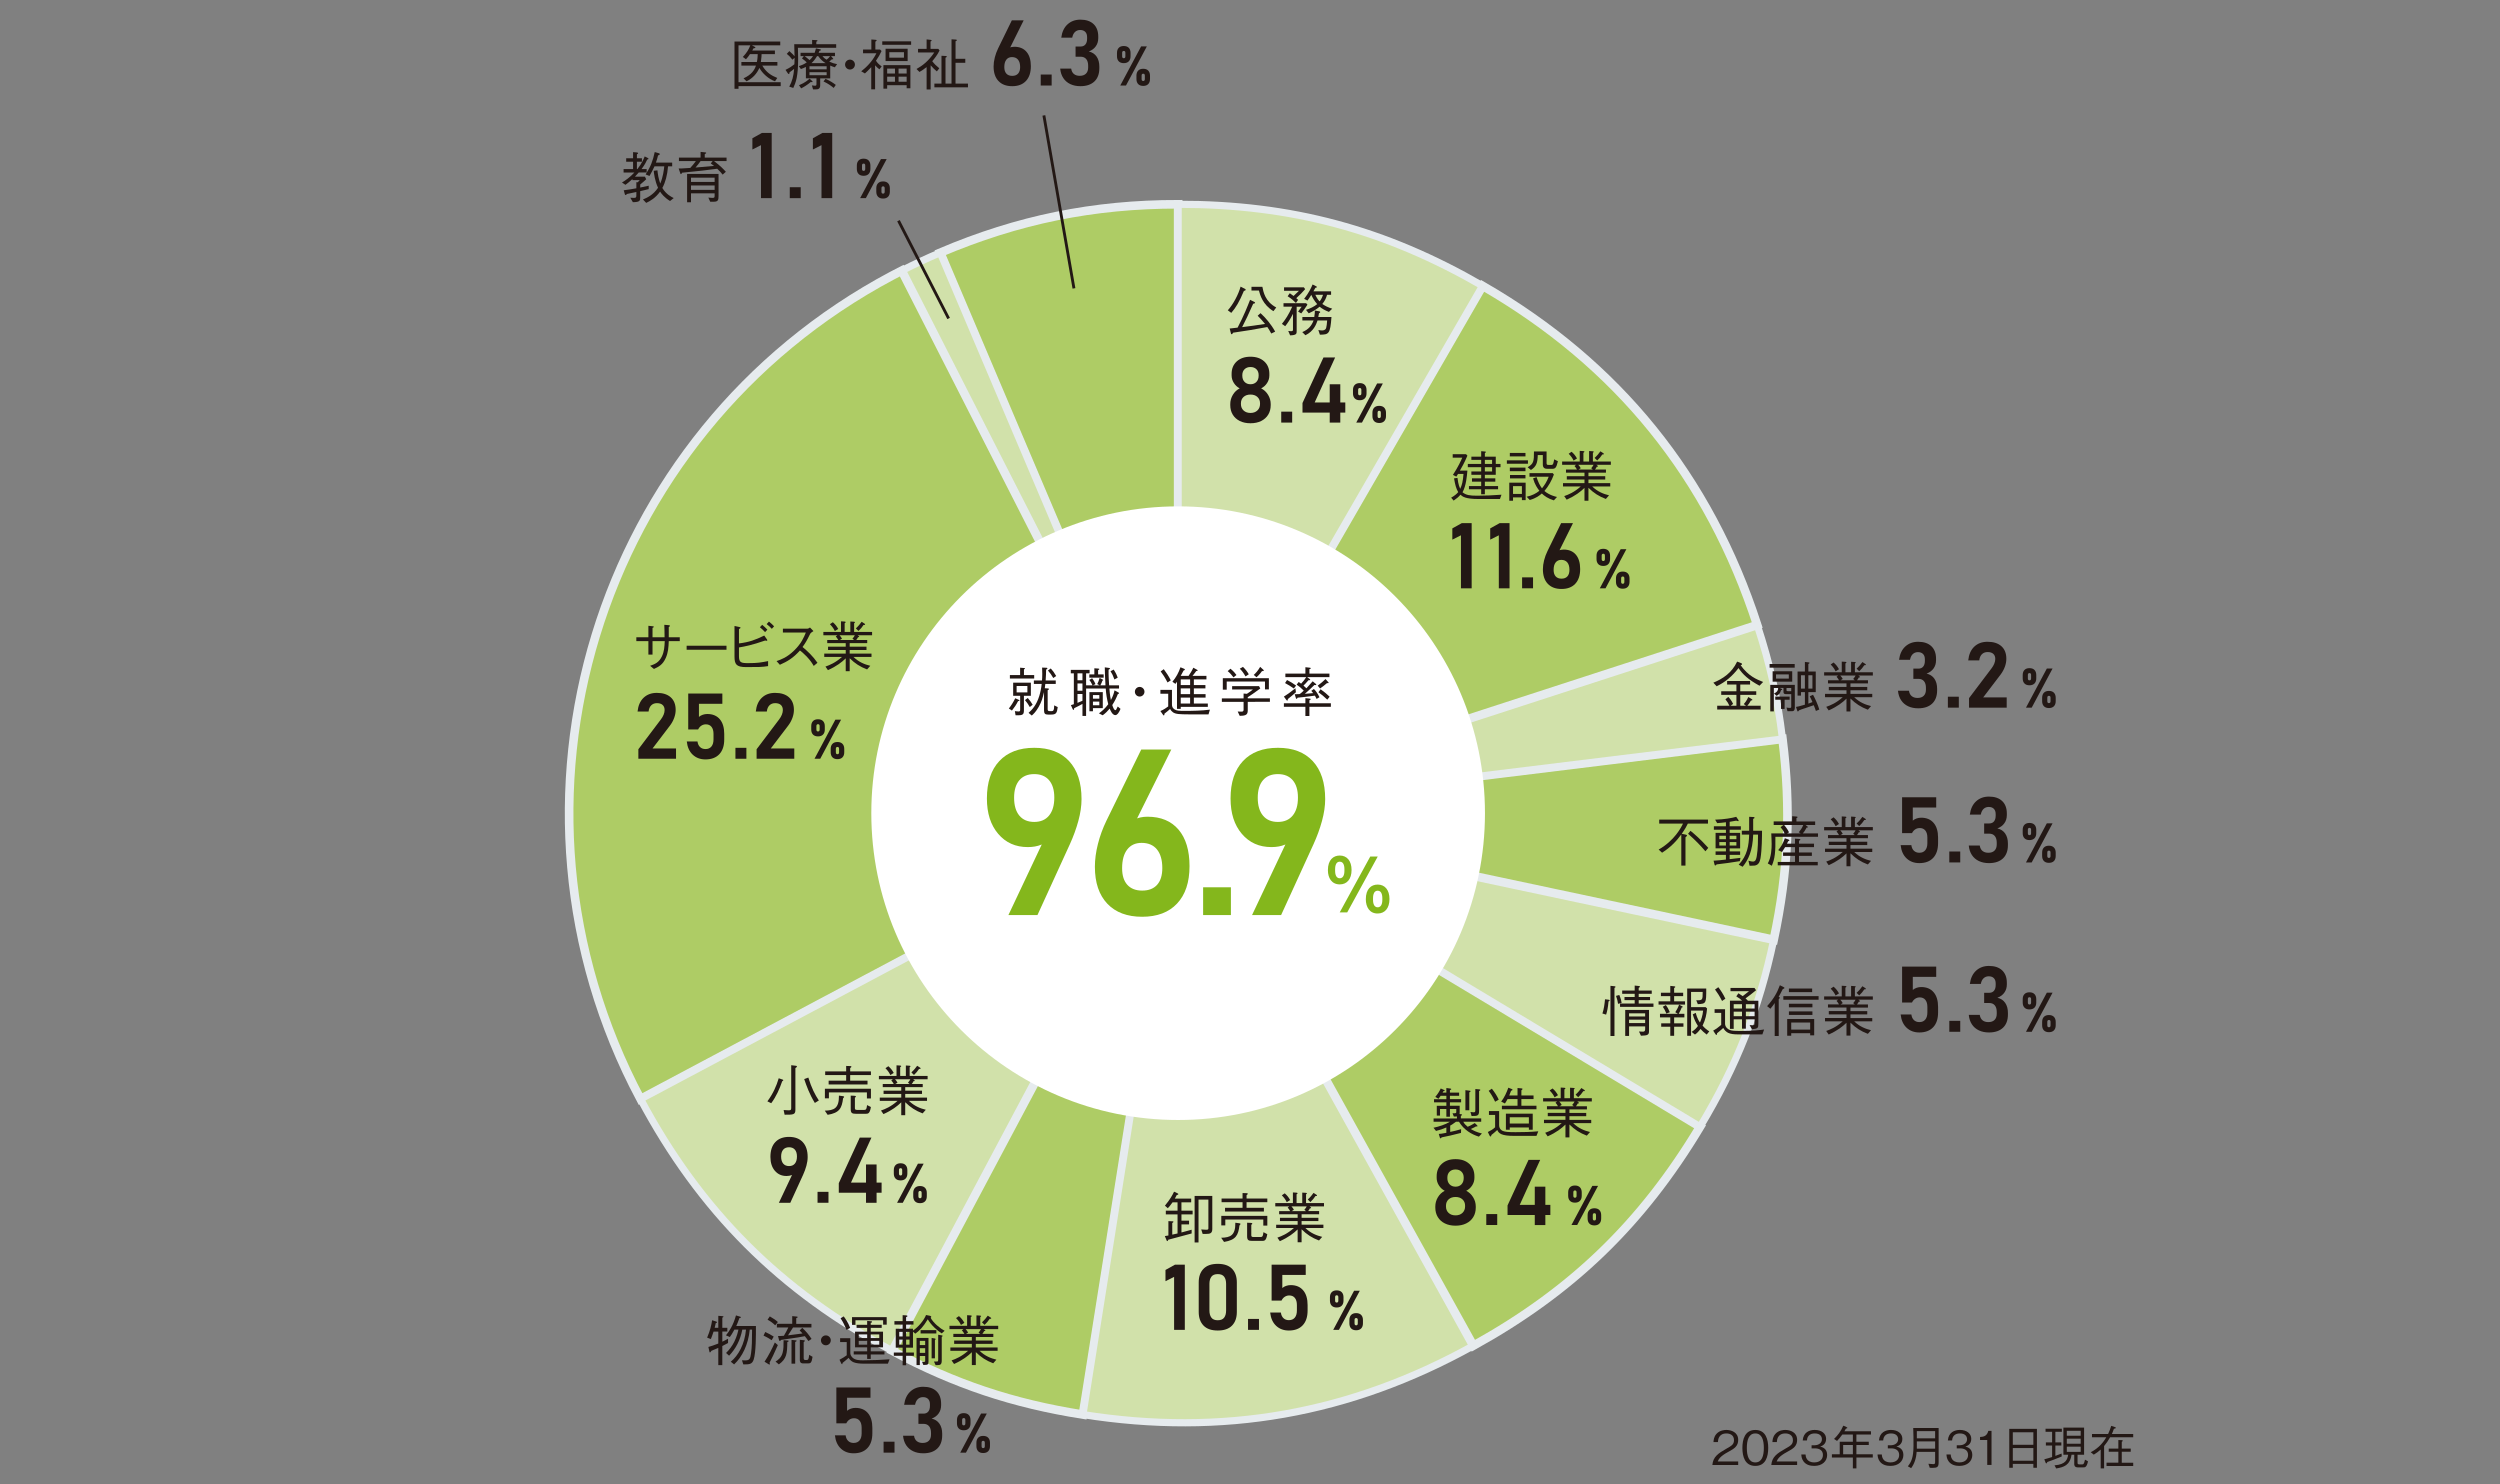 <?xml version="1.0" encoding="utf-8"?>
<!-- Generator: Adobe Illustrator 27.3.1, SVG Export Plug-In . SVG Version: 6.00 Build 0)  -->
<svg version="1.1" id="レイヤー_2" xmlns="http://www.w3.org/2000/svg" xmlns:xlink="http://www.w3.org/1999/xlink" x="0px"
	 y="0px" viewBox="0 0 246.6 146.4" style="enable-background:new 0 0 246.6 146.4;" xml:space="preserve">
<rect x="0" y="0" width="246.6" height="146.4" fill="#808080" stroke="none"/>
<style type="text/css">
	.st0{fill-rule:evenodd;clip-rule:evenodd;fill:#AECC65;}
	.st1{fill:none;stroke:#E6EBEE;stroke-width:0.85;stroke-miterlimit:10;}
	.st2{fill:#D1E1AA;}
	.st3{fill:none;stroke:#E6EBEE;stroke-width:0.709;stroke-miterlimit:10;}
	.st4{fill-rule:evenodd;clip-rule:evenodd;fill:#D1E1AA;}
	.st5{fill:#FFFFFF;}
	.st6{fill:#231815;}
	.st7{fill:#84B71C;}
	.st8{fill:none;stroke:#231815;stroke-width:0.283;stroke-miterlimit:10;}
</style>
<path class="st0" d="M116.212,80.212L92.743,24.924c7.695-3.266,15.109-4.775,23.469-4.775V80.212z"/>
<path class="st1" d="M116.212,80.212L92.743,24.924c7.695-3.266,15.109-4.775,23.469-4.775V80.212z"/>
<path class="st2" d="M116.212,80.212L88.944,26.696c1.301-0.663,2.456-1.202,3.799-1.772L116.212,80.212z"/>
<path class="st3" d="M116.212,80.212L88.944,26.696c1.301-0.663,2.456-1.202,3.799-1.772L116.212,80.212z"/>
<path class="st0" d="M116.212,80.212L63.18,108.409C47.607,79.121,58.725,42.753,88.014,27.18c0.235-0.125,0.694-0.363,0.93-0.484
	L116.212,80.212z"/>
<path class="st1" d="M116.212,80.212L63.18,108.409C47.607,79.121,58.725,42.753,88.014,27.18c0.235-0.125,0.694-0.363,0.93-0.484
	L116.212,80.212z"/>
<path class="st4" d="M116.212,80.212l-28.198,53.032c-11.012-5.856-18.978-13.822-24.834-24.835L116.212,80.212z"/>
<path class="st3" d="M116.212,80.212l-28.198,53.032c-11.012-5.856-18.978-13.822-24.834-24.835L116.212,80.212z"/>
<path class="st0" d="M116.212,80.212l-9.396,59.323c-6.945-1.1-12.592-2.99-18.802-6.291L116.212,80.212z"/>
<path class="st1" d="M116.212,80.212l-9.396,59.323c-6.945-1.1-12.592-2.99-18.802-6.291L116.212,80.212z"/>
<path class="st4" d="M116.212,80.212l29.119,52.532c-12.186,6.754-24.754,8.97-38.515,6.791L116.212,80.212z"/>
<path class="st3" d="M116.212,80.212l29.119,52.532c-12.186,6.754-24.754,8.97-38.515,6.791L116.212,80.212z"/>
<path class="st0" d="M116.212,80.212l51.484,30.935c-5.741,9.554-12.617,16.194-22.365,21.597L116.212,80.212z"/>
<path class="st1" d="M116.212,80.212l51.484,30.935c-5.741,9.554-12.617,16.194-22.365,21.597L116.212,80.212z"/>
<path class="st2" d="M116.212,80.212l58.75,12.487c-1.463,6.879-3.645,12.419-7.267,18.447L116.212,80.212z"/>
<path class="st3" d="M116.212,80.212l58.75,12.487c-1.463,6.879-3.645,12.419-7.267,18.447L116.212,80.212z"/>
<path class="st0" d="M116.212,80.212l59.615-7.319c0.857,6.98,0.597,12.929-0.865,19.807L116.212,80.212z"/>
<path class="st1" d="M116.212,80.212l59.615-7.319c0.857,6.98,0.597,12.929-0.865,19.807L116.212,80.212z"/>
<path class="st2" d="M116.212,80.212l57.122-18.56c1.313,4.038,1.975,7.027,2.493,11.241L116.212,80.212z"/>
<path class="st3" d="M116.212,80.212l57.122-18.56c1.313,4.038,1.975,7.027,2.493,11.241L116.212,80.212z"/>
<path class="st0" d="M116.212,80.212l30.031-52.016c13.33,7.696,22.336,18.817,27.091,33.455L116.212,80.212z"/>
<path class="st1" d="M116.212,80.212l30.031-52.016c13.33,7.696,22.336,18.817,27.091,33.455L116.212,80.212z"/>
<path class="st2" d="M116.212,80.212V20.149c11.146,0,20.379,2.474,30.031,8.047L116.212,80.212z"/>
<path class="st3" d="M116.212,80.212V20.149c11.146,0,20.379,2.474,30.031,8.047L116.212,80.212z"/>
<path class="st5" d="M146.477,80.214c0,16.716-13.553,30.262-30.266,30.262c-16.714,0-30.265-13.546-30.265-30.262
	s13.551-30.266,30.265-30.266C132.924,49.947,146.477,63.498,146.477,80.214"/>
<g>
	<path class="st6" d="M99.514,69.885c0.228-0.291,0.412-0.57,0.629-1.009l0.343,0.153c0.059,0.026,0.074,0.047,0.074,0.068
		c0,0.048-0.048,0.053-0.138,0.063c-0.185,0.364-0.343,0.602-0.606,0.93L99.514,69.885z M100.624,65.861l0.375,0.032
		c0.036,0.005,0.105,0.005,0.105,0.048c0,0.021-0.016,0.058-0.101,0.089v0.56h1.009v0.343h-2.397V66.59h1.009V65.861z
		 M100.106,70.144c0.101,0.016,0.259,0.037,0.38,0.037c0.143,0,0.143-0.085,0.143-0.217v-1.331h-0.691V67.34h1.747v1.293h-0.686
		v1.425c0,0.46-0.127,0.518-0.824,0.496L100.106,70.144z M101.341,67.667h-1.062v0.634h1.062V67.667z M101.378,68.85
		c0.2,0.227,0.332,0.401,0.485,0.666l-0.285,0.227c-0.132-0.232-0.242-0.412-0.475-0.687L101.378,68.85z M103.221,65.867
		c0.042,0,0.095,0.011,0.095,0.063s-0.09,0.1-0.127,0.122c-0.005,0.248-0.011,0.628-0.047,1.066h0.997v0.343h-1.029
		c-0.011,0.121-0.011,0.121-0.053,0.427l0.28,0.016c0.053,0.005,0.132,0.01,0.132,0.063c0,0.053-0.079,0.089-0.127,0.116v1.811
		c0,0.19,0.005,0.253,0.237,0.253h0.164c0.132,0,0.243-0.058,0.243-0.57l0.348,0.169c-0.079,0.549-0.121,0.739-0.644,0.739h-0.327
		c-0.291,0-0.381-0.105-0.381-0.454v-1.763c-0.147,0.618-0.227,0.929-0.527,1.462c-0.291,0.507-0.528,0.718-0.682,0.85l-0.316-0.264
		c0.354-0.312,0.781-0.771,1.056-1.663c0.105-0.338,0.201-0.787,0.238-1.193h-0.771v-0.343h0.803
		c0.016-0.195,0.026-0.354,0.026-0.655c0-0.232-0.011-0.417-0.016-0.612L103.221,65.867z M103.649,65.936
		c0.222,0.253,0.358,0.438,0.533,0.744l-0.285,0.201c-0.175-0.306-0.307-0.491-0.528-0.739L103.649,65.936z"/>
	<path class="st6" d="M110.29,68.29c0.085,0.048,0.096,0.053,0.096,0.079c0,0.042-0.069,0.08-0.127,0.106
		c-0.127,0.333-0.285,0.67-0.544,1.072c0.068,0.206,0.169,0.501,0.307,0.501c0.053,0,0.073,0,0.232-0.358l0.274,0.232
		c-0.116,0.306-0.307,0.618-0.513,0.618c-0.301,0-0.496-0.496-0.554-0.644c-0.186,0.227-0.401,0.449-0.692,0.66l-0.369-0.189
		c0.27-0.201,0.592-0.454,0.919-0.903c-0.138-0.528-0.212-0.998-0.248-1.547h-1.938v2.703h-0.358v-1.188
		c-0.143,0.084-0.396,0.222-0.823,0.428c0.005,0.143-0.037,0.163-0.063,0.163c-0.043,0-0.074-0.063-0.09-0.1l-0.164-0.37
		c0.175-0.053,0.201-0.058,0.29-0.089v-3.046h-0.301v-0.343h1.854v0.343h-0.344v1.183h0.634c-0.143-0.296-0.206-0.396-0.316-0.533
		l0.274-0.164c0.222,0.296,0.285,0.449,0.333,0.581l-0.254,0.116h0.676l-0.248-0.122c0.079-0.153,0.158-0.322,0.237-0.607
		l0.274,0.143c0.063,0.031,0.074,0.042,0.074,0.068c0,0.032-0.031,0.042-0.074,0.053c-0.058,0.185-0.116,0.306-0.205,0.465h0.507
		c-0.048-0.945-0.059-1.146-0.069-1.774l0.386,0.053c0.063,0.01,0.127,0.016,0.127,0.063c0,0.021-0.021,0.063-0.138,0.121
		c-0.016,0.523,0.032,1.199,0.053,1.537h0.977v0.316h-0.95c0.048,0.676,0.116,0.982,0.148,1.135
		c0.227-0.417,0.312-0.744,0.358-0.956L110.29,68.29z M106.774,66.416h-0.491v0.686h0.491V66.416z M106.774,67.419h-0.491v0.718
		h0.491V67.419z M106.283,69.33c0.116-0.042,0.217-0.084,0.491-0.206v-0.671h-0.491V69.33z M107.946,65.919l0.359,0.026
		c0.073,0.005,0.132,0.011,0.132,0.058c0,0.037-0.032,0.053-0.121,0.101v0.422h0.549v0.317h-1.415v-0.317h0.496V65.919z
		 M107.808,69.853v0.306h-0.348v-1.885h1.319v1.579H107.808z M108.437,68.56h-0.629v0.359h0.629V68.56z M108.437,69.209h-0.629
		v0.359h0.629V69.209z M109.857,66.046c0.237,0.38,0.316,0.575,0.396,0.797l-0.328,0.179c-0.137-0.391-0.227-0.57-0.385-0.813
		L109.857,66.046z"/>
	<path class="st6" d="M112.891,68.232c0,0.264-0.217,0.475-0.476,0.475c-0.264,0-0.47-0.216-0.47-0.475
		c0-0.264,0.211-0.475,0.47-0.475C112.669,67.757,112.891,67.963,112.891,68.232z"/>
	<path class="st6" d="M119.208,70.465h-1.995c-0.818-0.005-1.241-0.016-1.505-0.2c-0.101-0.074-0.217-0.18-0.285-0.333
		c-0.121,0.106-0.369,0.328-0.555,0.459c-0.01,0.101-0.016,0.18-0.073,0.18c-0.026,0-0.053-0.032-0.063-0.048l-0.27-0.386
		c0.307-0.121,0.623-0.343,0.771-0.454v-1.251h-0.771v-0.385h1.141v1.41c0,0.158,0,0.359,0.279,0.533
		c0.175,0.11,0.434,0.132,0.93,0.132c0.845,0,1.694-0.016,2.534-0.121L119.208,70.465z M114.795,66.009
		c0.259,0.349,0.501,0.708,0.691,1.098l-0.322,0.211c-0.264-0.523-0.485-0.834-0.676-1.088L114.795,66.009z M115.645,67.25
		c0.354-0.422,0.623-0.908,0.797-1.431l0.344,0.143c0.053,0.021,0.09,0.037,0.09,0.074c0,0.063-0.079,0.09-0.127,0.106
		c-0.084,0.174-0.164,0.322-0.285,0.528h0.776c0.174-0.259,0.343-0.523,0.47-0.808l0.364,0.201c0.042,0.021,0.063,0.037,0.063,0.063
		c0,0.053-0.068,0.058-0.143,0.069c-0.169,0.237-0.285,0.375-0.37,0.475h1.379v0.348h-1.241v0.555h1.141v0.333h-1.141v0.565h1.156
		v0.343h-1.156v0.581h1.378v0.333h-2.672v0.195h-0.369v-2.677c-0.074,0.101-0.079,0.111-0.153,0.211L115.645,67.25z M117.393,67.572
		v-0.555h-0.925v0.555H117.393z M117.393,68.47v-0.565h-0.925v0.565H117.393z M117.393,69.394v-0.581h-0.925v0.581H117.393z"/>
	<path class="st6" d="M123.079,69.23v0.813c0,0.417-0.121,0.57-0.797,0.564l-0.195-0.422c0.169,0.011,0.269,0.011,0.332,0.011
		c0.138,0,0.248-0.006,0.248-0.18V69.23h-2.144v-0.343h2.144v-0.475l0.327,0.026c0.249-0.158,0.381-0.253,0.592-0.428h-2.049v-0.327
		h2.656l0.121,0.232c-0.564,0.423-1.035,0.729-1.235,0.855v0.116h2.185v0.343H123.079z M124.778,68v-0.771h-3.775v0.797h-0.385
		v-1.13h4.544V68H124.778z M121.674,66.817c-0.175-0.227-0.354-0.444-0.575-0.618l0.274-0.237c0.306,0.253,0.464,0.438,0.591,0.618
		L121.674,66.817z M122.857,66.722c-0.201-0.359-0.364-0.565-0.565-0.76l0.312-0.185c0.28,0.275,0.438,0.491,0.576,0.734
		L122.857,66.722z M124.482,66.199c-0.19,0.28-0.449,0.523-0.538,0.607l-0.275-0.232c0.212-0.19,0.417-0.417,0.633-0.797
		l0.317,0.291c0.026,0.032,0.042,0.053,0.042,0.074C124.662,66.199,124.577,66.199,124.482,66.199z"/>
	<path class="st6" d="M127.829,68.285c-0.163,0.148-0.501,0.438-0.797,0.671c0,0.068-0.005,0.153-0.063,0.153
		c-0.021,0-0.048-0.016-0.09-0.074l-0.237-0.322c0.29-0.185,0.639-0.417,1.141-0.824L127.829,68.285z M128.764,68.866l0.407,0.042
		c0.047,0.005,0.115,0.011,0.115,0.058c0,0.053-0.084,0.09-0.126,0.111v0.296h2.117v0.343h-2.117v0.913h-0.396v-0.913h-2.122v-0.343
		h2.122V68.866z M126.953,67.076c0.354,0.18,0.602,0.338,0.893,0.549l-0.222,0.29c-0.27-0.195-0.528-0.359-0.866-0.538
		L126.953,67.076z M129.604,67.958c0.211,0.222,0.364,0.438,0.549,0.813l-0.285,0.174c-0.037-0.079-0.068-0.158-0.169-0.327
		c-0.687,0.095-1.288,0.164-1.705,0.2c-0.021,0.042-0.053,0.116-0.101,0.116c-0.042,0-0.063-0.047-0.068-0.079l-0.116-0.375
		c0.18,0,0.316-0.005,0.48-0.016c0.074-0.042,0.164-0.1,0.412-0.343c-0.259-0.264-0.434-0.401-0.702-0.591l0.206-0.259
		c0.152,0.101,0.174,0.111,0.237,0.164c0.232-0.238,0.375-0.438,0.507-0.645h-2.06v-0.348h1.975v-0.628l0.423,0.047
		c0.095,0.011,0.11,0.026,0.11,0.048c0,0.058-0.09,0.084-0.137,0.095v0.438h1.975v0.348h-2.202l0.238,0.174
		c0.053,0.037,0.068,0.058,0.068,0.079c0,0.069-0.116,0.058-0.169,0.053c-0.259,0.301-0.38,0.422-0.496,0.528
		c0.227,0.201,0.232,0.206,0.29,0.269c0.132-0.143,0.338-0.364,0.618-0.691l0.306,0.253c0.026,0.016,0.053,0.042,0.053,0.068
		c0,0.053-0.068,0.053-0.09,0.053c-0.042,0-0.068-0.005-0.1-0.01c-0.302,0.301-0.618,0.591-0.94,0.871
		c0.296-0.021,0.734-0.058,0.824-0.069c-0.106-0.126-0.148-0.174-0.19-0.222L129.604,67.958z M129.979,67.635
		c0.338-0.253,0.538-0.433,0.771-0.654l0.248,0.28c0.042,0.042,0.059,0.063,0.059,0.084c0,0.037-0.048,0.042-0.069,0.042
		c-0.026,0-0.073-0.005-0.095-0.005c-0.274,0.238-0.449,0.364-0.681,0.528L129.979,67.635z M130.264,67.989
		c0.406,0.295,0.575,0.433,0.892,0.734l-0.232,0.291c-0.327-0.317-0.602-0.534-0.876-0.729L130.264,67.989z"/>
</g>
<g>
	<path class="st7" d="M99.469,90.262l3.83-8.108l0.27,0.404c-0.194,0.352-0.482,0.606-0.865,0.764
		c-0.381,0.157-0.823,0.235-1.324,0.235c-1.206,0-2.18-0.436-2.92-1.308c-0.742-0.872-1.112-2.031-1.112-3.476v-0.012
		c0-1.587,0.408-2.817,1.224-3.689c0.816-0.872,1.966-1.309,3.448-1.309s2.63,0.44,3.442,1.32s1.219,2.124,1.219,3.734v0.011
		c0,0.666-0.105,1.383-0.314,2.15c-0.21,0.768-0.487,1.529-0.832,2.286l-3.2,6.996H99.469z M102.019,81.075
		c0.629,0,1.115-0.21,1.46-0.629s0.517-1.007,0.517-1.763v-0.012c0-0.741-0.172-1.312-0.517-1.713s-0.831-0.601-1.46-0.601
		c-0.637,0-1.127,0.202-1.472,0.606c-0.344,0.404-0.516,0.977-0.516,1.719v0.011c0,0.756,0.172,1.342,0.516,1.758
		C100.892,80.867,101.382,81.075,102.019,81.075z"/>
	<path class="st7" d="M112.662,90.43c-1.476,0-2.621-0.43-3.438-1.291C108.409,88.277,108,87.064,108,85.5v-0.012
		c0-0.703,0.1-1.448,0.298-2.234s0.477-1.55,0.836-2.291l3.438-7.03h2.965l-4.043,8.142l-0.383-0.404
		c0.39-0.74,1.082-1.111,2.078-1.111c1.317,0,2.338,0.425,3.061,1.274s1.084,2.05,1.084,3.6v0.011c0,1.58-0.408,2.807-1.225,3.679
		S114.144,90.43,112.662,90.43z M112.662,87.848c0.644,0,1.136-0.191,1.477-0.573s0.511-0.929,0.511-1.64v-0.012
		c0-0.793-0.176-1.405-0.528-1.836c-0.352-0.431-0.856-0.646-1.516-0.646c-0.606,0-1.078,0.217-1.415,0.651
		s-0.505,1.048-0.505,1.842v0.012c0,0.711,0.172,1.256,0.516,1.634C111.545,87.658,112.033,87.848,112.662,87.848z"/>
	<path class="st7" d="M118.676,90.262v-2.74h2.74v2.74H118.676z"/>
	<path class="st7" d="M123.502,90.262l3.83-8.108l0.27,0.404c-0.194,0.352-0.482,0.606-0.865,0.764
		c-0.381,0.157-0.823,0.235-1.324,0.235c-1.206,0-2.179-0.436-2.919-1.308c-0.742-0.872-1.112-2.031-1.112-3.476v-0.012
		c0-1.587,0.408-2.817,1.224-3.689c0.816-0.872,1.965-1.309,3.448-1.309s2.63,0.44,3.442,1.32s1.219,2.124,1.219,3.734v0.011
		c0,0.666-0.105,1.383-0.314,2.15c-0.21,0.768-0.487,1.529-0.832,2.286l-3.2,6.996H123.502z M126.052,81.075
		c0.629,0,1.115-0.21,1.46-0.629s0.517-1.007,0.517-1.763v-0.012c0-0.741-0.172-1.312-0.517-1.713s-0.831-0.601-1.46-0.601
		c-0.637,0-1.127,0.202-1.472,0.606c-0.344,0.404-0.516,0.977-0.516,1.719v0.011c0,0.756,0.172,1.342,0.516,1.758
		C124.925,80.867,125.415,81.075,126.052,81.075z"/>
</g>
<g>
	<path class="st7" d="M133.318,85.817c0,0.906-0.46,1.42-1.163,1.42c-0.793,0-1.171-0.627-1.171-1.404
		c0-1.021,0.537-1.443,1.171-1.443C132.865,84.39,133.318,84.919,133.318,85.817z M131.694,85.817c0,0.212,0,0.815,0.461,0.815
		s0.461-0.604,0.461-0.815c0-0.219,0-0.823-0.461-0.823S131.694,85.599,131.694,85.817z M132.147,90.002l3.015-5.514h0.739
		l-3.014,5.514H132.147z M137.058,88.68c0,0.907-0.461,1.428-1.163,1.428c-0.793,0.008-1.171-0.634-1.171-1.404
		c0-1.027,0.536-1.45,1.171-1.45C136.604,87.253,137.058,87.781,137.058,88.68z M135.434,88.68c0,0.212,0,0.816,0.461,0.816
		s0.461-0.604,0.461-0.816c0-0.211,0-0.823-0.461-0.823S135.434,88.461,135.434,88.68z"/>
</g>
<g>
	<path class="st6" d="M122.696,28.701c-0.445,1.064-0.793,1.646-1.243,2.162l-0.343-0.255c0.538-0.587,1.054-1.57,1.261-2.336
		l0.45,0.233c0.033,0.017,0.055,0.049,0.055,0.071C122.875,28.646,122.793,28.673,122.696,28.701z M125.396,32.899
		c-0.146-0.282-0.212-0.38-0.386-0.641c-0.343,0.06-1.113,0.201-1.672,0.298c-0.392,0.065-0.945,0.152-1.706,0.261
		c-0.021,0.043-0.081,0.152-0.146,0.152c-0.044,0-0.06-0.038-0.07-0.087l-0.12-0.478c0.098-0.011,0.136-0.011,0.185-0.017
		c0.098-0.011,0.511-0.06,0.598-0.07c0.625-1.195,0.994-2.14,1.228-2.743l0.419,0.206c0.06,0.033,0.075,0.055,0.075,0.082
		c0,0.06-0.064,0.076-0.189,0.104c-0.506,1.125-0.695,1.548-1.087,2.303c0.69-0.076,1.504-0.201,2.259-0.315
		c-0.228-0.293-0.511-0.586-0.728-0.809l0.282-0.255c0.462,0.418,1.054,1.092,1.445,1.825L125.396,32.899z M125.612,30.694
		c-1.069-0.652-1.314-1.597-1.434-2.037h-0.733v-0.37h1.075c0.093,0.5,0.277,1.467,1.369,2.042L125.612,30.694z"/>
	<path class="st6" d="M128.358,30.917l-0.315-0.185c0.152-0.19,0.223-0.288,0.354-0.478h-0.494v2.412c0,0.233,0,0.402-0.646,0.413
		l-0.185-0.435c0.081,0.011,0.2,0.027,0.282,0.027c0.185,0,0.185-0.087,0.185-0.168V30.96c-0.288,0.559-0.516,0.907-0.766,1.217
		l-0.326-0.229c0.337-0.413,0.674-0.913,1.016-1.695h-0.858v-0.342h2.232l0.131,0.141C128.733,30.417,128.592,30.607,128.358,30.917
		z M127.864,29.412c0.136,0.12,0.152,0.13,0.179,0.163l-0.212,0.31c-0.212-0.217-0.45-0.435-0.82-0.663l0.212-0.299
		c0.065,0.043,0.223,0.152,0.375,0.271c0.131-0.114,0.31-0.288,0.532-0.511h-1.472v-0.342h1.955l0.125,0.185
		C128.473,28.831,128.25,29.064,127.864,29.412z M130.194,33.014l-0.152-0.457c0.196,0.027,0.256,0.038,0.364,0.038
		c0.13,0,0.342-0.027,0.407-0.25c0.033-0.109,0.082-0.44,0.098-0.733h-0.95c-0.131,0.402-0.392,1.07-1.195,1.456l-0.31-0.31
		c0.636-0.266,0.924-0.646,1.113-1.146h-1.103V31.27h1.174c0.049-0.272,0.054-0.467,0.06-0.636l0.424,0.071
		c0.027,0.005,0.103,0.021,0.103,0.076c0,0.054-0.07,0.092-0.124,0.125c-0.022,0.125-0.044,0.255-0.065,0.364h1.298
		C131.216,32.959,131.069,33.003,130.194,33.014z M131.085,30.765c-0.386-0.146-0.641-0.293-0.918-0.511
		c-0.358,0.299-0.668,0.462-1.075,0.652l-0.267-0.342c0.419-0.136,0.793-0.31,1.104-0.564c-0.288-0.326-0.473-0.663-0.582-0.913
		c-0.189,0.305-0.276,0.429-0.38,0.56l-0.326-0.168c0.468-0.603,0.69-1.076,0.831-1.418l0.348,0.174
		c0.021,0.011,0.076,0.038,0.076,0.082c0,0.054-0.104,0.065-0.146,0.07c-0.108,0.201-0.152,0.277-0.195,0.353h1.743v0.342H130.9
		c-0.098,0.348-0.212,0.587-0.467,0.902c0.304,0.207,0.543,0.326,0.978,0.467L131.085,30.765z M129.743,29.081
		c0.19,0.408,0.337,0.56,0.424,0.646c0.076-0.092,0.201-0.244,0.337-0.646H129.743z"/>
</g>
<g>
	<path class="st6" d="M123.348,41.75c-0.401,0-0.752-0.074-1.051-0.221s-0.531-0.355-0.696-0.624
		c-0.165-0.269-0.248-0.583-0.248-0.942v-0.106c0-0.321,0.084-0.624,0.252-0.907s0.394-0.497,0.677-0.641
		c-0.235-0.124-0.428-0.302-0.575-0.535s-0.221-0.479-0.221-0.739v-0.159c0-0.51,0.17-0.919,0.509-1.228s0.79-0.462,1.354-0.462
		c0.562,0,1.013,0.154,1.353,0.462c0.339,0.308,0.508,0.717,0.508,1.228v0.159c0,0.266-0.074,0.514-0.223,0.745
		c-0.149,0.231-0.345,0.408-0.586,0.529c0.285,0.145,0.514,0.358,0.686,0.641c0.171,0.283,0.256,0.585,0.256,0.907v0.106
		c0,0.36-0.082,0.674-0.247,0.942c-0.165,0.268-0.397,0.476-0.697,0.624C124.099,41.677,123.749,41.75,123.348,41.75z
		 M123.348,40.733c0.283,0,0.511-0.082,0.682-0.246c0.173-0.164,0.259-0.378,0.259-0.644v-0.062c0-0.259-0.086-0.468-0.259-0.626
		c-0.171-0.158-0.399-0.236-0.682-0.236s-0.511,0.079-0.684,0.236s-0.259,0.368-0.259,0.63v0.066c0,0.265,0.086,0.479,0.259,0.639
		S123.065,40.733,123.348,40.733z M123.348,37.902c0.241,0,0.437-0.077,0.584-0.23c0.146-0.153,0.22-0.358,0.22-0.615v-0.062
		c0-0.239-0.074-0.431-0.22-0.575c-0.147-0.145-0.343-0.217-0.584-0.217c-0.242,0-0.437,0.072-0.584,0.217s-0.222,0.338-0.222,0.58
		v0.066c0,0.251,0.074,0.453,0.222,0.606S123.106,37.902,123.348,37.902z"/>
	<path class="st6" d="M126.381,41.684v-1.079h1.079v1.079H126.381z"/>
	<path class="st6" d="M128.478,40.698v-0.946l2.07-4.494h1.15l-2.018,4.44h3.021v1H128.478z M131.163,41.688v-3.786h1.043v3.786
		H131.163z"/>
</g>
<g>
	<path class="st6" d="M134.126,39.479c-0.214,0-0.379-0.06-0.494-0.179c-0.116-0.12-0.174-0.286-0.174-0.5v-0.332
		c0-0.214,0.058-0.381,0.174-0.5c0.115-0.12,0.28-0.179,0.494-0.179c0.215,0,0.379,0.06,0.495,0.18
		c0.116,0.121,0.174,0.289,0.174,0.504v0.326c0,0.214-0.058,0.381-0.174,0.5C134.505,39.419,134.341,39.479,134.126,39.479z
		 M133.781,41.684l2.057-3.858h0.565l-2.057,3.858H133.781z M134.126,38.993c0.106,0,0.159-0.063,0.159-0.191V38.46
		c0-0.124-0.053-0.186-0.159-0.186c-0.105,0-0.159,0.063-0.159,0.188v0.34C133.967,38.93,134.021,38.993,134.126,38.993z
		 M136.045,41.724c-0.214,0-0.379-0.06-0.495-0.179c-0.115-0.12-0.174-0.286-0.174-0.5v-0.332c0-0.214,0.059-0.381,0.174-0.5
		c0.116-0.119,0.281-0.179,0.495-0.179s0.379,0.06,0.495,0.18c0.115,0.121,0.174,0.289,0.174,0.504v0.326
		c0,0.214-0.059,0.381-0.174,0.5C136.424,41.664,136.259,41.724,136.045,41.724z M136.045,41.238c0.106,0,0.159-0.063,0.159-0.191
		v-0.342c0-0.124-0.053-0.186-0.159-0.186s-0.159,0.063-0.159,0.188v0.34C135.886,41.175,135.938,41.238,136.045,41.238z"/>
</g>
<g>
	<path class="st6" d="M147.955,49.222h-2.135c-1.266,0-1.564-0.239-1.76-0.424c-0.19,0.228-0.381,0.38-0.674,0.581l-0.244-0.288
		c0.348-0.201,0.549-0.37,0.695-0.549c-0.212-0.38-0.282-0.641-0.413-1.358l0.342-0.043c0.017,0.152,0.087,0.711,0.267,1.076
		c0.174-0.359,0.271-0.723,0.326-1.472h-0.538c-0.043,0.076-0.06,0.098-0.168,0.271l-0.337-0.174c0.516-0.782,0.82-1.45,0.918-1.695
		h-0.94v-0.342h1.32l0.131,0.141c-0.283,0.679-0.549,1.146-0.739,1.472h0.739c-0.044,0.511-0.125,1.51-0.483,2.14
		c0.353,0.277,0.685,0.337,1.444,0.337c0.805,0,1.603-0.038,2.401-0.098L147.955,49.222z M147.542,46.082v0.75h-1.075v0.353h1.032
		v0.326h-1.032v0.435h1.304v0.315h-1.304v0.494h-0.364V48.26h-1.206v-0.315h1.206V47.51h-0.907v-0.326h0.907v-0.353h-0.967v-0.326
		h0.967v-0.423h-1.319v-0.321h1.319v-0.402h-0.967v-0.315h0.967v-0.538l0.392,0.033c0.032,0,0.07,0.011,0.07,0.054
		s-0.032,0.06-0.098,0.092v0.359h1.075v0.717h0.468v0.321H147.542z M147.179,45.359h-0.712v0.402h0.712V45.359z M147.179,46.082
		h-0.712v0.423h0.712V46.082z"/>
	<path class="st6" d="M148.637,45.408h2.08v0.337h-2.08V45.408z M149.245,49.39h-0.369v-1.782h1.613v1.727h-0.369v-0.271h-0.875
		V49.39z M148.93,45.022V44.68h1.543v0.342H148.93z M148.93,46.125h1.543v0.354h-1.543V46.125z M148.946,46.853h1.526v0.337h-1.526
		V46.853z M150.12,47.95h-0.875v0.771h0.875V47.95z M150.869,46.668h2.292l0.114,0.141c-0.217,0.592-0.526,1.146-0.934,1.625
		c0.494,0.413,1.086,0.554,1.243,0.586l-0.31,0.337c-0.57-0.168-0.939-0.44-1.189-0.679c-0.223,0.196-0.564,0.467-1.189,0.641
		l-0.31-0.32c0.564-0.125,0.956-0.337,1.26-0.592c-0.174-0.212-0.456-0.608-0.624-1.217l0.342-0.13
		c0.185,0.549,0.315,0.804,0.538,1.108c0.25-0.315,0.473-0.641,0.662-1.146h-1.896V46.668z M153.672,45.495
		c-0.157,0.695-0.276,0.75-0.597,0.75h-0.451c-0.229,0-0.44-0.076-0.44-0.423v-0.935h-0.499c-0.017,0.777-0.142,1.13-0.674,1.472
		l-0.326-0.271c0.587-0.337,0.63-0.571,0.625-1.554h1.244v1.13c0,0.163,0.037,0.195,0.195,0.195h0.299
		c0.103,0,0.146-0.082,0.174-0.174c0.038-0.114,0.07-0.315,0.081-0.375L153.672,45.495z"/>
	<path class="st6" d="M157.466,45.848l0.099,0.071c0.021,0.016,0.06,0.043,0.06,0.076c0,0.054-0.065,0.043-0.114,0.038
		c-0.065,0.136-0.119,0.201-0.185,0.283h1.086v0.31h-1.727v0.348h1.656v0.326h-1.656v0.358h2.15v0.326h-1.781
		c0.537,0.521,1.124,0.744,1.662,0.875l-0.315,0.359c-0.689-0.261-1.194-0.587-1.716-1.103v1.277h-0.392v-1.266
		c-0.386,0.375-0.886,0.771-1.755,1.163l-0.244-0.353c0.424-0.146,0.983-0.375,1.63-0.951h-1.749v-0.326h2.118v-0.358h-1.744v-0.326
		h1.744v-0.348h-1.825v-0.31h1.086c-0.081-0.152-0.136-0.228-0.244-0.348l0.158-0.12h-1.38v-0.326h1.738v-1.049l0.358,0.022
		c0.064,0.005,0.108,0.033,0.108,0.06c0,0.027-0.044,0.065-0.104,0.104v0.864h0.56V44.49l0.358,0.021
		c0.076,0.006,0.104,0.033,0.104,0.049c0,0.027-0.043,0.065-0.087,0.104v0.858h1.771v0.326H157.466z M155.218,45.436
		c-0.104-0.217-0.196-0.375-0.483-0.679l0.287-0.196c0.239,0.212,0.37,0.375,0.532,0.663L155.218,45.436z M155.679,45.848
		c0.114,0.12,0.169,0.196,0.245,0.337l-0.218,0.13h1.407l-0.157-0.13c0.136-0.158,0.179-0.228,0.233-0.337H155.679z M158.053,44.827
		c-0.151,0.233-0.293,0.396-0.505,0.597l-0.256-0.255c0.277-0.255,0.424-0.445,0.571-0.651l0.255,0.163
		c0.038,0.027,0.087,0.054,0.087,0.098C158.205,44.838,158.107,44.833,158.053,44.827z"/>
</g>
<g>
	<path class="st6" d="M145.165,51.599v6.431h-1.057v-5.228l-0.85,0.429v-1.11l0.938-0.522H145.165z"/>
	<path class="st6" d="M148.901,51.599v6.431h-1.057v-5.228l-0.85,0.429v-1.11l0.938-0.522H148.901z"/>
	<path class="st6" d="M150.14,58.03v-1.079h1.079v1.079H150.14z"/>
	<path class="st6" d="M154.028,58.096c-0.581,0-1.032-0.169-1.354-0.509c-0.321-0.339-0.482-0.816-0.482-1.433V56.15
		c0-0.277,0.039-0.57,0.117-0.88s0.188-0.61,0.33-0.902l1.353-2.769h1.168l-1.592,3.207l-0.15-0.159
		c0.153-0.292,0.426-0.438,0.818-0.438c0.519,0,0.92,0.167,1.205,0.502c0.284,0.334,0.427,0.807,0.427,1.417v0.004
		c0,0.622-0.161,1.105-0.482,1.449C155.064,57.924,154.612,58.096,154.028,58.096z M154.028,57.079c0.253,0,0.447-0.075,0.581-0.226
		c0.135-0.15,0.201-0.366,0.201-0.646v-0.004c0-0.312-0.069-0.554-0.208-0.723c-0.138-0.169-0.337-0.254-0.597-0.254
		c-0.238,0-0.425,0.085-0.558,0.257c-0.132,0.171-0.198,0.413-0.198,0.725v0.004c0,0.28,0.067,0.495,0.203,0.644
		S153.78,57.079,154.028,57.079z"/>
</g>
<g>
	<path class="st6" d="M158.149,55.825c-0.214,0-0.379-0.06-0.494-0.179c-0.116-0.12-0.174-0.286-0.174-0.5v-0.332
		c0-0.214,0.058-0.381,0.174-0.5c0.115-0.12,0.28-0.179,0.494-0.179c0.215,0,0.379,0.06,0.495,0.18
		c0.116,0.121,0.174,0.289,0.174,0.504v0.326c0,0.214-0.058,0.381-0.174,0.5C158.528,55.765,158.364,55.825,158.149,55.825z
		 M157.805,58.03l2.057-3.858h0.565l-2.057,3.858H157.805z M158.149,55.339c0.106,0,0.159-0.063,0.159-0.191v-0.342
		c0-0.124-0.053-0.186-0.159-0.186c-0.105,0-0.159,0.063-0.159,0.188v0.34C157.99,55.275,158.044,55.339,158.149,55.339z
		 M160.068,58.07c-0.214,0-0.379-0.06-0.495-0.179c-0.115-0.12-0.174-0.286-0.174-0.5v-0.332c0-0.214,0.059-0.381,0.174-0.5
		c0.116-0.119,0.281-0.179,0.495-0.179s0.379,0.06,0.495,0.18c0.115,0.121,0.174,0.289,0.174,0.504v0.326
		c0,0.214-0.059,0.381-0.174,0.5C160.447,58.01,160.282,58.07,160.068,58.07z M160.068,57.584c0.106,0,0.159-0.063,0.159-0.191
		v-0.342c0-0.124-0.053-0.186-0.159-0.186s-0.159,0.063-0.159,0.188v0.34C159.909,57.521,159.962,57.584,160.068,57.584z"/>
</g>
<g>
	<path class="st6" d="M173.556,67.64c-1.103-0.608-1.635-1.092-2.07-1.744c-0.57,0.761-1.298,1.391-2.156,1.798l-0.326-0.354
		c0.93-0.386,1.814-0.95,2.347-2.08l0.413,0.157c0.049,0.017,0.07,0.065,0.07,0.092c0,0.054-0.049,0.076-0.136,0.114
		c0.771,1.07,1.56,1.385,2.217,1.646L173.556,67.64z M169.384,69.986v-0.369h1.206c-0.109-0.245-0.201-0.391-0.396-0.636
		l0.282-0.239c0.157,0.163,0.304,0.331,0.478,0.69l-0.238,0.185h0.564v-1.076h-1.499v-0.353h1.499v-0.663h-0.918v-0.353h2.266v0.353
		h-0.968v0.663h1.576v0.353h-1.576v1.076h0.571l-0.229-0.168c0.142-0.152,0.282-0.321,0.451-0.695l0.314,0.19
		c0.049,0.027,0.087,0.055,0.087,0.092c0,0.049-0.06,0.055-0.146,0.065c-0.119,0.233-0.212,0.358-0.354,0.516h1.315v0.369H169.384z"
		/>
	<path class="st6" d="M174.552,65.858V65.5h2.478v0.358H174.552z M176.758,70.155h-0.44l-0.098-0.364
		c0.098,0.021,0.244,0.038,0.348,0.038c0.098,0,0.119-0.049,0.119-0.109v-1.25h-0.521c-0.238,0-0.244-0.146-0.244-0.25v-0.359
		h-0.369l0.163,0.076c0.016,0.005,0.075,0.038,0.075,0.082s-0.049,0.049-0.103,0.054c-0.108,0.375-0.282,0.478-0.451,0.565
		l-0.244-0.233c0.282-0.125,0.38-0.261,0.418-0.543h-0.439v2.309h-0.354v-2.618h2.423v2.249
		C177.04,70.008,176.98,70.155,176.758,70.155z M174.851,67.243v-1.032h1.934v1.032H174.851z M176.035,69.025v0.907h-0.354v-0.907
		h-0.57v-0.31h1.418v0.31H176.035z M176.448,66.521h-1.261v0.413h1.261V66.521z M176.687,67.862h-0.467v0.174
		c0,0.114,0.011,0.142,0.157,0.142h0.31V67.862z M179.12,70.128c-0.07-0.207-0.113-0.337-0.212-0.565
		c-0.168,0.06-0.396,0.142-0.744,0.255c-0.45,0.142-0.516,0.168-0.706,0.25c-0.076,0.103-0.087,0.114-0.114,0.114
		c-0.038,0-0.049-0.033-0.064-0.087l-0.125-0.364c0.195-0.027,0.31-0.06,0.88-0.223v-1.233h-0.386v0.342h-0.337v-2.379h0.723v-0.945
		l0.358,0.043c0.049,0.005,0.098,0.017,0.098,0.054c0,0.055-0.081,0.087-0.114,0.098v0.75h0.729v2.037h-0.729v1.13
		c0.136-0.049,0.305-0.114,0.402-0.152c-0.076-0.195-0.169-0.386-0.267-0.57l0.326-0.152c0.157,0.277,0.489,0.983,0.619,1.456
		L179.12,70.128z M178.034,66.607h-0.386v1.315h0.386V66.607z M178.778,66.607h-0.402v1.315h0.402V66.607z"/>
	<path class="st6" d="M183.312,66.635l0.098,0.071c0.021,0.016,0.06,0.043,0.06,0.076c0,0.055-0.065,0.044-0.114,0.038
		c-0.065,0.136-0.119,0.201-0.185,0.283h1.086v0.31h-1.728v0.348h1.657v0.326h-1.657v0.359h2.151v0.326h-1.781
		c0.537,0.521,1.124,0.744,1.662,0.875l-0.315,0.359c-0.689-0.261-1.195-0.587-1.717-1.103v1.277h-0.391v-1.266
		c-0.386,0.375-0.886,0.771-1.755,1.162l-0.244-0.353c0.424-0.146,0.983-0.375,1.63-0.951h-1.749v-0.326h2.118v-0.359h-1.744v-0.326
		h1.744v-0.348h-1.825v-0.31h1.087c-0.082-0.152-0.137-0.228-0.245-0.348l0.157-0.12h-1.379v-0.326h1.738v-1.048l0.358,0.021
		c0.065,0.005,0.108,0.033,0.108,0.06c0,0.027-0.043,0.065-0.104,0.104v0.864h0.56v-1.032l0.358,0.021
		c0.076,0.005,0.104,0.033,0.104,0.049c0,0.027-0.043,0.065-0.087,0.103v0.858h1.771v0.326H183.312z M181.062,66.222
		c-0.104-0.217-0.196-0.375-0.483-0.679l0.287-0.195c0.239,0.211,0.37,0.375,0.533,0.663L181.062,66.222z M181.523,66.635
		c0.114,0.12,0.169,0.196,0.245,0.337l-0.218,0.13h1.407l-0.157-0.13c0.136-0.158,0.179-0.228,0.233-0.337H181.523z M183.897,65.614
		c-0.152,0.233-0.293,0.396-0.505,0.597l-0.255-0.255c0.276-0.255,0.423-0.446,0.57-0.652l0.255,0.163
		c0.038,0.027,0.087,0.055,0.087,0.098C184.05,65.625,183.952,65.619,183.897,65.614z"/>
</g>
<g>
	<path class="st6" d="M189.21,69.868c-0.375,0-0.705-0.068-0.993-0.204c-0.287-0.135-0.518-0.333-0.689-0.59
		c-0.173-0.258-0.276-0.571-0.312-0.94h1.084c0.035,0.239,0.127,0.417,0.274,0.535c0.147,0.118,0.337,0.177,0.57,0.177
		c0.266,0,0.471-0.071,0.614-0.214c0.145-0.143,0.217-0.346,0.217-0.608v-0.173c0-0.283-0.063-0.502-0.192-0.657
		c-0.128-0.155-0.312-0.232-0.55-0.232h-0.5v-1.008h0.5c0.203,0,0.36-0.067,0.471-0.202c0.11-0.134,0.166-0.322,0.166-0.563v-0.155
		c0-0.227-0.06-0.401-0.18-0.524c-0.119-0.122-0.288-0.184-0.506-0.184c-0.198,0-0.365,0.063-0.502,0.188
		c-0.138,0.125-0.231,0.315-0.281,0.568h-1.079c0.073-0.566,0.28-1.004,0.619-1.313s0.761-0.464,1.265-0.464
		c0.561,0,0.995,0.146,1.303,0.438c0.309,0.292,0.462,0.703,0.462,1.234v0.15c0,0.31-0.081,0.579-0.243,0.807
		s-0.392,0.399-0.689,0.511c0.33,0.074,0.586,0.241,0.768,0.502c0.181,0.261,0.271,0.593,0.271,0.998v0.15
		c0,0.563-0.163,1-0.488,1.309C190.262,69.713,189.803,69.868,189.21,69.868z"/>
	<path class="st6" d="M192.138,69.802v-1.079h1.079v1.079H192.138z"/>
	<path class="st6" d="M194.225,69.802v-0.938l2.226-2.946c0.114-0.15,0.204-0.305,0.268-0.464c0.062-0.159,0.095-0.31,0.095-0.451
		v-0.009c0-0.215-0.065-0.382-0.197-0.5c-0.131-0.118-0.317-0.177-0.56-0.177c-0.229,0-0.417,0.072-0.562,0.214
		c-0.145,0.143-0.231,0.346-0.261,0.608v0.004h-1.088V65.14c0.062-0.584,0.261-1.036,0.597-1.355c0.337-0.32,0.771-0.48,1.305-0.48
		c0.59,0,1.047,0.146,1.371,0.438c0.324,0.292,0.487,0.705,0.487,1.238v0.004c0,0.259-0.05,0.523-0.148,0.792
		c-0.099,0.269-0.235,0.518-0.409,0.748l-1.725,2.265h2.317v1.013H194.225z"/>
</g>
<g>
	<path class="st6" d="M200.188,67.597c-0.214,0-0.379-0.06-0.494-0.179c-0.116-0.12-0.174-0.286-0.174-0.5v-0.332
		c0-0.214,0.058-0.381,0.174-0.5c0.115-0.12,0.28-0.179,0.494-0.179c0.215,0,0.379,0.06,0.495,0.18
		c0.116,0.121,0.174,0.289,0.174,0.504v0.326c0,0.214-0.058,0.381-0.174,0.5C200.566,67.537,200.402,67.597,200.188,67.597z
		 M199.843,69.802l2.057-3.858h0.565l-2.057,3.858H199.843z M200.188,67.111c0.106,0,0.159-0.063,0.159-0.191v-0.342
		c0-0.124-0.053-0.186-0.159-0.186c-0.105,0-0.159,0.063-0.159,0.188v0.34C200.028,67.047,200.082,67.111,200.188,67.111z
		 M202.106,69.842c-0.214,0-0.379-0.06-0.495-0.179c-0.115-0.12-0.174-0.286-0.174-0.5v-0.332c0-0.214,0.059-0.381,0.174-0.5
		c0.116-0.119,0.281-0.179,0.495-0.179s0.379,0.06,0.495,0.18c0.115,0.121,0.174,0.289,0.174,0.504v0.326
		c0,0.214-0.059,0.381-0.174,0.5C202.485,69.782,202.32,69.842,202.106,69.842z M202.106,69.356c0.106,0,0.159-0.063,0.159-0.191
		v-0.342c0-0.124-0.053-0.186-0.159-0.186s-0.159,0.063-0.159,0.188v0.34C201.947,69.292,202,69.356,202.106,69.356z"/>
</g>
<g>
	<path class="st6" d="M63.149,18.856v0.582c0,0.342,0,0.5-0.722,0.505l-0.255-0.44c0.114,0.011,0.255,0.016,0.364,0.016
		c0.19,0,0.234-0.054,0.234-0.239v-0.342c-0.413,0.092-0.598,0.13-0.951,0.201c-0.022,0.054-0.043,0.103-0.098,0.103
		c-0.043,0-0.076-0.038-0.087-0.082l-0.108-0.391c0.456-0.06,0.766-0.108,1.244-0.195v-0.603l0.13,0.011
		c0.109-0.098,0.18-0.185,0.207-0.217h-0.722v-0.103c-0.304,0.282-0.521,0.44-0.69,0.57l-0.342-0.229
		c0.369-0.223,0.771-0.505,1.228-0.988h-1.07v-0.337h0.935v-0.723h-0.679v-0.342h0.679v-0.608l0.369,0.032
		c0.044,0.005,0.125,0.017,0.125,0.076c0,0.049-0.043,0.071-0.114,0.103v0.397h0.494v0.342h-0.494v0.723h0.049
		c0.451-0.57,0.641-1.048,0.717-1.25l0.304,0.152c0.027,0.011,0.071,0.038,0.071,0.082s-0.043,0.06-0.125,0.076
		c-0.076,0.174-0.228,0.495-0.56,0.94h0.505v0.337h-0.782c-0.152,0.174-0.212,0.239-0.375,0.413h0.989l0.12,0.255
		c-0.087,0.082-0.277,0.266-0.587,0.516v0.299c0.163-0.027,0.435-0.087,0.837-0.179v0.337
		C63.632,18.742,63.583,18.753,63.149,18.856z M66.093,19.828c-0.56-0.342-0.842-0.711-0.983-0.929
		c-0.435,0.614-0.956,0.923-1.369,1.114l-0.321-0.337c0.397-0.163,1.016-0.445,1.489-1.152c-0.321-0.701-0.402-1.428-0.429-1.678
		l0.369-0.043c0.038,0.38,0.104,0.815,0.277,1.298c0.277-0.636,0.358-1.336,0.396-1.695h-0.961
		c-0.158,0.358-0.353,0.706-0.495,0.951l-0.38-0.147c0.494-0.777,0.706-1.32,0.896-2.211l0.402,0.114
		c0.033,0.011,0.098,0.038,0.098,0.087c0,0.076-0.082,0.087-0.174,0.136c-0.043,0.196-0.109,0.424-0.207,0.701h1.603v0.37h-0.407
		c-0.076,0.901-0.267,1.591-0.565,2.135c0.386,0.641,0.918,0.896,1.125,0.994L66.093,19.828z"/>
	<path class="st6" d="M70.425,15.885c0.603,0.44,0.967,0.831,1.173,1.059l-0.315,0.283c-0.136-0.174-0.266-0.332-0.538-0.582
		c-0.815,0.109-1.896,0.245-3.466,0.391c-0.043,0.114-0.087,0.142-0.114,0.142c-0.033,0-0.043-0.027-0.065-0.098l-0.158-0.461
		c0.104,0.005,0.152,0.005,0.267,0c0.141-0.011,0.755-0.049,0.88-0.055c0.217-0.233,0.358-0.407,0.554-0.679H66.97v-0.342h2.135
		v-0.56l0.429,0.043c0.065,0.005,0.125,0.016,0.125,0.06s-0.016,0.049-0.141,0.109v0.348h2.151v0.342H70.425z M70.398,19.899h-0.342
		l-0.185-0.407c0.207,0.021,0.326,0.027,0.391,0.027c0.207,0,0.228-0.027,0.228-0.228v-0.223H68.16v0.885h-0.385v-2.797h3.102v2.178
		C70.876,19.72,70.838,19.899,70.398,19.899z M70.49,17.525H68.16v0.423h2.331V17.525z M70.49,18.291H68.16v0.435h2.331V18.291z
		 M70.11,16.124l0.185-0.239H69.11c-0.174,0.244-0.304,0.413-0.505,0.641c0.532-0.043,1.276-0.108,1.831-0.163
		C70.387,16.325,70.159,16.162,70.11,16.124z"/>
</g>
<g>
	<path class="st6" d="M76.121,13.115v6.431h-1.057v-5.228l-0.849,0.429v-1.11l0.938-0.522H76.121z"/>
	<path class="st6" d="M77.903,19.546v-1.079h1.079v1.079H77.903z"/>
	<path class="st6" d="M82.09,13.115v6.431h-1.057v-5.228l-0.85,0.429v-1.11l0.938-0.522H82.09z"/>
</g>
<g>
	<path class="st6" d="M85.187,17.341c-0.214,0-0.379-0.06-0.494-0.179c-0.116-0.12-0.174-0.286-0.174-0.5V16.33
		c0-0.214,0.058-0.381,0.174-0.5c0.115-0.12,0.28-0.179,0.494-0.179c0.215,0,0.379,0.06,0.495,0.18
		c0.116,0.121,0.174,0.289,0.174,0.504v0.326c0,0.214-0.058,0.381-0.174,0.5C85.566,17.281,85.402,17.341,85.187,17.341z
		 M84.842,19.546l2.057-3.858h0.565l-2.057,3.858H84.842z M85.187,16.855c0.106,0,0.159-0.063,0.159-0.191v-0.342
		c0-0.124-0.053-0.186-0.159-0.186c-0.105,0-0.159,0.063-0.159,0.188v0.34C85.028,16.792,85.082,16.855,85.187,16.855z
		 M87.106,19.586c-0.214,0-0.379-0.06-0.495-0.179c-0.115-0.12-0.174-0.286-0.174-0.5v-0.332c0-0.214,0.059-0.381,0.174-0.5
		c0.116-0.119,0.281-0.179,0.495-0.179s0.379,0.06,0.495,0.18c0.115,0.121,0.174,0.289,0.174,0.504v0.326
		c0,0.214-0.059,0.381-0.174,0.5C87.485,19.526,87.32,19.586,87.106,19.586z M87.106,19.1c0.106,0,0.159-0.063,0.159-0.191v-0.342
		c0-0.124-0.053-0.186-0.159-0.186s-0.159,0.063-0.159,0.188v0.34C86.947,19.037,87,19.1,87.106,19.1z"/>
</g>
<g>
	<path class="st6" d="M165.897,82.248l0.348,0.071c0.049,0.011,0.163,0.038,0.163,0.103c0,0.038-0.082,0.109-0.152,0.169v2.792
		h-0.413v-3.074c-0.439,0.603-0.999,1.232-1.896,1.803l-0.337-0.31c1.564-0.891,2.228-2.188,2.401-2.563h-2.347v-0.392h4.812v0.392
		h-1.988c-0.108,0.233-0.261,0.521-0.603,1.01H165.897z M166.75,81.95c0.392,0.32,0.962,0.804,1.755,1.684l-0.283,0.337
		c-0.478-0.56-0.978-1.087-1.711-1.728L166.75,81.95z"/>
	<path class="st6" d="M170.614,81.847v0.31h1.032v1.526h-1.032v0.299h1.032v0.342h-1.032v0.424c0.186-0.021,0.402-0.043,1.07-0.13
		l-0.07,0.326c-0.935,0.151-1.445,0.223-2.287,0.32c-0.054,0.07-0.087,0.108-0.13,0.108c-0.049,0-0.065-0.055-0.076-0.093
		l-0.093-0.38c0.532-0.032,0.657-0.049,1.217-0.114v-0.462h-1.021v-0.342h1.021v-0.299h-1.021v-1.526h1.021v-0.31h-1.189v-0.343
		h1.189v-0.396c-0.396,0.049-0.516,0.065-0.863,0.087l-0.201-0.342c0.896-0.021,1.673-0.163,2.08-0.282l0.207,0.299
		c0.005,0.011,0.032,0.049,0.032,0.081c0,0.038-0.021,0.049-0.049,0.049c-0.049,0-0.104-0.021-0.185-0.049
		c-0.055,0.011-0.56,0.104-0.652,0.114v0.439h1.104v0.343H170.614z M170.245,82.438h-0.651v0.343h0.651V82.438z M170.245,83.063
		h-0.651V83.4h0.651V83.063z M171.277,82.438h-0.663v0.343h0.663V82.438z M171.277,83.063h-0.663V83.4h0.663V83.063z
		 M173.657,84.655c-0.125,0.738-0.495,0.738-0.881,0.738h-0.2l-0.109-0.494c0.229,0.065,0.343,0.087,0.445,0.087
		c0.267,0,0.326-0.261,0.375-0.538c0.125-0.711,0.125-1.651,0.125-2.124h-0.478c-0.049,1.613-0.494,2.516-1.038,3.173l-0.391-0.201
		c0.858-0.918,0.999-1.901,1.032-2.972h-0.723v-0.38h0.723V80.57l0.424,0.021c0.016,0,0.108,0.006,0.108,0.07
		c0,0.06-0.093,0.093-0.136,0.109v1.173h0.874C173.804,82.531,173.798,83.802,173.657,84.655z"/>
	<path class="st6" d="M178.098,81.379l0.195,0.152c0.021,0.017,0.038,0.033,0.038,0.055c0,0.017-0.006,0.043-0.055,0.043
		c-0.021,0-0.049-0.011-0.06-0.011c-0.174,0.332-0.299,0.489-0.386,0.587h1.499v0.337h-4.204c0.021,1.467-0.044,2.162-0.354,2.857
		l-0.396-0.229c0.354-0.63,0.381-1.478,0.381-1.923c0-0.282-0.022-0.695-0.038-1.043h1.314c-0.125-0.288-0.294-0.489-0.396-0.608
		l0.282-0.218h-0.962v-0.353h1.825V80.51l0.413,0.033c0.038,0.005,0.12,0.011,0.12,0.06c0,0.038-0.033,0.055-0.114,0.093v0.331
		h1.847v0.353H178.098z M177.06,83.221v-0.494l0.435,0.032c0.032,0.006,0.093,0.011,0.093,0.061c0,0.032-0.017,0.06-0.136,0.113
		v0.288h1.482v0.343h-1.482v0.521h1.271v0.337h-1.271v0.597h1.852v0.337h-3.948v-0.337h1.705v-0.597h-1.179v-0.337h1.179v-0.521
		h-0.978c-0.125,0.212-0.218,0.348-0.305,0.478l-0.38-0.185c0.261-0.299,0.462-0.608,0.663-1.173l0.358,0.13
		c0.049,0.017,0.087,0.038,0.087,0.07c0,0.049-0.049,0.065-0.12,0.093c-0.054,0.114-0.07,0.152-0.119,0.244H177.06z M175.989,81.379
		c0.315,0.381,0.43,0.614,0.483,0.723l-0.185,0.104h1.331l-0.185-0.114c0.125-0.146,0.326-0.401,0.439-0.712H175.989z"/>
	<path class="st6" d="M183.31,81.906l0.099,0.07c0.021,0.017,0.06,0.044,0.06,0.076c0,0.055-0.065,0.044-0.114,0.038
		c-0.065,0.136-0.119,0.201-0.185,0.282h1.086v0.311h-1.727v0.348h1.656v0.325h-1.656v0.358h2.15v0.326h-1.781
		c0.537,0.521,1.124,0.744,1.662,0.875l-0.315,0.358c-0.689-0.261-1.194-0.587-1.716-1.103v1.276h-0.392v-1.266
		c-0.386,0.375-0.886,0.771-1.755,1.162l-0.244-0.353c0.424-0.147,0.983-0.375,1.63-0.951h-1.749v-0.326h2.118v-0.358h-1.744v-0.325
		h1.744v-0.348h-1.825v-0.311h1.086c-0.081-0.151-0.136-0.228-0.244-0.348l0.158-0.119h-1.38V81.58h1.738v-1.048l0.358,0.021
		c0.064,0.006,0.108,0.032,0.108,0.06s-0.044,0.065-0.104,0.104v0.863h0.56v-1.032l0.358,0.022c0.076,0.005,0.104,0.032,0.104,0.049
		c0,0.027-0.043,0.064-0.087,0.103v0.858h1.771v0.326H183.31z M181.062,81.493c-0.104-0.217-0.196-0.374-0.483-0.679l0.287-0.195
		c0.239,0.212,0.37,0.375,0.532,0.662L181.062,81.493z M181.522,81.906c0.114,0.119,0.169,0.195,0.245,0.337l-0.218,0.13h1.407
		l-0.157-0.13c0.136-0.157,0.179-0.229,0.233-0.337H181.522z M183.896,80.885c-0.151,0.234-0.293,0.396-0.505,0.598l-0.256-0.255
		c0.277-0.256,0.424-0.445,0.571-0.652l0.255,0.163c0.038,0.027,0.087,0.055,0.087,0.098
		C184.049,80.896,183.951,80.891,183.896,80.885z"/>
</g>
<g>
	<path class="st6" d="M189.32,85.138c-0.501,0-0.918-0.154-1.249-0.462c-0.332-0.309-0.529-0.744-0.591-1.308v-0.004h1.057v0.004
		c0.03,0.236,0.114,0.42,0.253,0.551c0.139,0.132,0.318,0.197,0.539,0.197c0.251,0,0.444-0.084,0.582-0.25
		c0.137-0.167,0.205-0.4,0.205-0.701v-0.54c0-0.301-0.065-0.533-0.196-0.698c-0.132-0.165-0.316-0.248-0.556-0.248
		c-0.165,0-0.314,0.045-0.448,0.133c-0.135,0.089-0.24,0.213-0.316,0.372h-0.978v-3.543h3.366v1.013h-2.31v1.291
		c0.104-0.091,0.229-0.162,0.376-0.212s0.297-0.075,0.447-0.075c0.53,0,0.941,0.172,1.233,0.516
		c0.292,0.343,0.438,0.827,0.438,1.452v0.54c0,0.628-0.162,1.114-0.484,1.457C190.366,84.966,189.91,85.138,189.32,85.138z"/>
	<path class="st6" d="M192.279,85.071v-1.079h1.079v1.079H192.279z"/>
	<path class="st6" d="M196.193,85.138c-0.375,0-0.705-0.067-0.993-0.203c-0.287-0.136-0.518-0.333-0.689-0.591
		c-0.173-0.258-0.276-0.571-0.312-0.939h1.084c0.035,0.238,0.127,0.417,0.274,0.535c0.147,0.117,0.337,0.177,0.57,0.177
		c0.266,0,0.471-0.071,0.614-0.215c0.145-0.143,0.217-0.346,0.217-0.608v-0.172c0-0.283-0.063-0.502-0.192-0.657
		c-0.128-0.154-0.312-0.232-0.55-0.232h-0.5v-1.008h0.5c0.203,0,0.36-0.067,0.471-0.201c0.11-0.135,0.166-0.322,0.166-0.564v-0.154
		c0-0.228-0.06-0.402-0.18-0.524c-0.119-0.122-0.288-0.184-0.506-0.184c-0.198,0-0.365,0.062-0.502,0.188
		c-0.138,0.125-0.231,0.314-0.281,0.568h-1.079c0.073-0.566,0.28-1.005,0.619-1.314s0.761-0.464,1.265-0.464
		c0.561,0,0.995,0.146,1.303,0.438c0.309,0.292,0.462,0.703,0.462,1.234v0.15c0,0.31-0.081,0.578-0.243,0.807
		s-0.392,0.399-0.689,0.511c0.33,0.074,0.586,0.241,0.768,0.503c0.181,0.261,0.271,0.593,0.271,0.997v0.15
		c0,0.563-0.163,0.999-0.488,1.309C197.245,84.982,196.786,85.138,196.193,85.138z"/>
</g>
<g>
	<path class="st6" d="M200.187,82.866c-0.214,0-0.379-0.06-0.494-0.18c-0.116-0.119-0.174-0.286-0.174-0.5v-0.331
		c0-0.215,0.058-0.381,0.174-0.501c0.115-0.119,0.28-0.179,0.494-0.179c0.215,0,0.379,0.06,0.495,0.181
		c0.116,0.12,0.174,0.288,0.174,0.504v0.326c0,0.214-0.058,0.381-0.174,0.5C200.565,82.807,200.401,82.866,200.187,82.866z
		 M199.842,85.071l2.057-3.858h0.565l-2.057,3.858H199.842z M200.187,82.381c0.106,0,0.159-0.064,0.159-0.191v-0.343
		c0-0.123-0.053-0.186-0.159-0.186c-0.105,0-0.159,0.062-0.159,0.188v0.34C200.027,82.316,200.081,82.381,200.187,82.381z
		 M202.105,85.111c-0.214,0-0.379-0.06-0.495-0.18c-0.115-0.119-0.174-0.286-0.174-0.5V84.1c0-0.214,0.059-0.381,0.174-0.5
		c0.116-0.119,0.281-0.179,0.495-0.179s0.379,0.06,0.495,0.181c0.115,0.12,0.174,0.288,0.174,0.504v0.326
		c0,0.214-0.059,0.381-0.174,0.5C202.484,85.052,202.319,85.111,202.105,85.111z M202.105,84.625c0.106,0,0.159-0.063,0.159-0.19
		v-0.343c0-0.124-0.053-0.186-0.159-0.186s-0.159,0.062-0.159,0.188v0.34C201.946,84.562,201.999,84.625,202.105,84.625z"/>
</g>
<g>
	<path class="st6" d="M77.155,106.659c-0.261,0.766-0.598,1.51-1.081,2.162l-0.38-0.185c0.57-0.767,0.896-1.521,1.119-2.276
		l0.37,0.125c0.032,0.011,0.081,0.027,0.081,0.065C77.263,106.594,77.198,106.632,77.155,106.659z M78.458,105.355v4.102
		c0,0.499-0.19,0.499-1.064,0.499l-0.098-0.462c0.299,0.022,0.461,0.027,0.505,0.027c0.228,0,0.244-0.06,0.244-0.261v-4.188
		l0.451,0.054c0.049,0.006,0.114,0.021,0.114,0.071C78.611,105.258,78.524,105.312,78.458,105.355z M80.376,108.794
		c-0.533-0.869-0.82-1.673-1.049-2.353l0.407-0.151c0.31,1.021,0.663,1.705,1.038,2.26L80.376,108.794z"/>
	<path class="st6" d="M83.16,108.343c-0.119,0.967-0.348,1.429-1.521,1.624l-0.282-0.412c0.907-0.027,1.412-0.218,1.396-1.483
		l0.37,0.049c0.049,0.006,0.141,0.021,0.141,0.076C83.263,108.234,83.198,108.305,83.16,108.343z M85.512,108.354v-0.598h-3.748
		v0.582h-0.396v-0.945h4.541v0.961H85.512z M83.861,106.045v0.555h1.711v0.369h-3.835V106.6h1.728v-0.555h-2.069v-0.363h2.069
		v-0.538l0.375,0.011c0.032,0,0.146,0.006,0.146,0.065c0,0.027-0.017,0.054-0.125,0.13v0.332h2.048v0.363H83.861z M85.387,109.864
		h-0.956c-0.38,0-0.516-0.071-0.516-0.456v-1.337l0.375,0.017c0.049,0,0.136,0.016,0.136,0.076c0,0.049-0.065,0.087-0.099,0.108
		v0.994c0,0.152,0.012,0.217,0.229,0.217h0.636c0.201,0,0.282,0,0.337-0.478l0.375,0.195
		C85.8,109.864,85.616,109.864,85.387,109.864z"/>
	<path class="st6" d="M90.072,106.458l0.099,0.07c0.021,0.017,0.06,0.044,0.06,0.076c0,0.055-0.065,0.044-0.114,0.038
		c-0.065,0.136-0.119,0.201-0.185,0.282h1.086v0.31h-1.727v0.348h1.656v0.326h-1.656v0.358h2.15v0.326H89.66
		c0.537,0.521,1.124,0.744,1.662,0.875l-0.315,0.358c-0.689-0.261-1.194-0.587-1.716-1.103V110h-0.392v-1.266
		c-0.386,0.375-0.886,0.771-1.755,1.162l-0.244-0.353c0.424-0.147,0.983-0.375,1.63-0.951h-1.749v-0.326h2.118v-0.358h-1.744v-0.326
		h1.744v-0.348h-1.825v-0.31h1.086c-0.081-0.151-0.136-0.228-0.244-0.348l0.158-0.119h-1.38v-0.326h1.738v-1.048l0.358,0.021
		c0.064,0.006,0.108,0.032,0.108,0.06s-0.044,0.065-0.104,0.104v0.863h0.56V105.1l0.358,0.022c0.076,0.005,0.104,0.032,0.104,0.049
		c0,0.027-0.043,0.065-0.087,0.103v0.858H91.5v0.326H90.072z M87.824,106.045c-0.104-0.217-0.196-0.375-0.483-0.679l0.287-0.195
		c0.239,0.212,0.37,0.375,0.532,0.662L87.824,106.045z M88.285,106.458c0.114,0.119,0.169,0.195,0.245,0.337l-0.218,0.13h1.407
		l-0.157-0.13c0.136-0.157,0.179-0.229,0.233-0.337H88.285z M90.659,105.437c-0.151,0.233-0.293,0.396-0.505,0.598l-0.256-0.255
		c0.277-0.256,0.424-0.445,0.571-0.652l0.255,0.163c0.038,0.027,0.087,0.055,0.087,0.098
		C90.811,105.447,90.713,105.442,90.659,105.437z"/>
</g>
<g>
	<path class="st6" d="M76.83,118.641l1.509-3.193l0.105,0.159c-0.076,0.139-0.189,0.239-0.34,0.301S77.779,116,77.582,116
		c-0.475,0-0.858-0.172-1.15-0.515c-0.292-0.344-0.438-0.8-0.438-1.369v-0.005c0-0.625,0.161-1.109,0.482-1.452
		c0.321-0.344,0.774-0.516,1.357-0.516c0.584,0,1.036,0.173,1.355,0.52c0.32,0.347,0.48,0.837,0.48,1.471v0.004
		c0,0.263-0.042,0.545-0.124,0.848c-0.083,0.302-0.191,0.603-0.327,0.899l-1.261,2.756H76.83z M77.833,115.022
		c0.248,0,0.439-0.082,0.575-0.247s0.203-0.396,0.203-0.694v-0.005c0-0.292-0.067-0.517-0.203-0.675
		c-0.136-0.157-0.327-0.236-0.575-0.236c-0.25,0-0.443,0.08-0.579,0.239s-0.204,0.385-0.204,0.677v0.004
		c0,0.298,0.068,0.528,0.204,0.692C77.39,114.94,77.583,115.022,77.833,115.022z"/>
	<path class="st6" d="M80.642,118.641v-1.079h1.079v1.079H80.642z"/>
	<path class="st6" d="M82.738,117.654v-0.946l2.07-4.494h1.15l-2.018,4.44h3.021v1H82.738z M85.423,118.646v-3.786h1.043v3.786
		H85.423z"/>
</g>
<g>
	<path class="st6" d="M88.833,116.436c-0.214,0-0.379-0.06-0.494-0.18c-0.116-0.119-0.174-0.286-0.174-0.5v-0.331
		c0-0.215,0.058-0.381,0.174-0.501c0.115-0.119,0.28-0.179,0.494-0.179c0.215,0,0.379,0.06,0.495,0.181
		c0.116,0.12,0.174,0.288,0.174,0.504v0.326c0,0.214-0.058,0.381-0.174,0.5C89.211,116.376,89.047,116.436,88.833,116.436z
		 M88.488,118.641l2.057-3.858h0.565l-2.057,3.858H88.488z M88.833,115.95c0.106,0,0.159-0.064,0.159-0.191v-0.343
		c0-0.123-0.053-0.186-0.159-0.186c-0.105,0-0.159,0.062-0.159,0.188v0.34C88.673,115.886,88.727,115.95,88.833,115.95z
		 M90.751,118.681c-0.214,0-0.379-0.06-0.495-0.18c-0.115-0.119-0.174-0.286-0.174-0.5v-0.332c0-0.214,0.059-0.381,0.174-0.5
		c0.116-0.119,0.281-0.179,0.495-0.179s0.379,0.06,0.495,0.181c0.115,0.12,0.174,0.288,0.174,0.504v0.326
		c0,0.214-0.059,0.381-0.174,0.5C91.13,118.621,90.965,118.681,90.751,118.681z M90.751,118.194c0.106,0,0.159-0.063,0.159-0.19
		v-0.343c0-0.124-0.053-0.186-0.159-0.186s-0.159,0.062-0.159,0.188v0.34C90.592,118.131,90.645,118.194,90.751,118.194z"/>
</g>
<g>
	<path class="st6" d="M116.539,119.789v0.619h0.749v0.37h-0.749v0.793c0.494-0.125,0.7-0.18,1.005-0.271v0.369
		c-0.771,0.212-1.537,0.418-2.309,0.619c-0.027,0.076-0.044,0.136-0.093,0.136c-0.038,0-0.055-0.032-0.076-0.093l-0.168-0.407
		c0.119-0.016,0.179-0.021,0.353-0.054v-1.418l0.408,0.017c0.021,0,0.087,0,0.087,0.049c0,0.043-0.049,0.075-0.114,0.119v1.146
		c0.255-0.055,0.282-0.061,0.521-0.114v-1.88h-1.157v-0.369h1.157v-0.82h-0.494c-0.25,0.358-0.348,0.456-0.468,0.581l-0.282-0.255
		c0.521-0.631,0.728-1.016,0.901-1.38l0.343,0.163c0.038,0.016,0.081,0.038,0.081,0.076c0,0.054-0.07,0.07-0.163,0.098
		c-0.054,0.119-0.087,0.179-0.185,0.348h1.613v0.369h-0.961v0.82h1.103v0.369H116.539z M119,121.712h-0.37l-0.141-0.439
		c0.119,0.011,0.325,0.027,0.473,0.027c0.179,0,0.233-0.012,0.233-0.142v-2.83h-0.973v4.227h-0.386v-4.591h1.744v3.265
		C119.581,121.652,119.358,121.712,119,121.712z"/>
	<path class="st6" d="M122.261,120.881c-0.12,0.967-0.348,1.429-1.521,1.624l-0.282-0.412c0.907-0.027,1.412-0.218,1.396-1.483
		l0.37,0.049c0.049,0.006,0.141,0.021,0.141,0.076C122.364,120.772,122.298,120.843,122.261,120.881z M124.612,120.892v-0.597
		h-3.748v0.581h-0.396v-0.945h4.541v0.961H124.612z M122.961,118.583v0.555h1.71v0.369h-3.834v-0.369h1.728v-0.555h-2.069v-0.363
		h2.069v-0.538l0.375,0.011c0.032,0,0.146,0.006,0.146,0.065c0,0.027-0.017,0.054-0.125,0.13v0.332h2.047v0.363H122.961z
		 M124.487,122.402h-0.956c-0.38,0-0.516-0.071-0.516-0.457v-1.336l0.374,0.017c0.05,0,0.137,0.017,0.137,0.076
		c0,0.049-0.065,0.087-0.099,0.108v0.994c0,0.152,0.012,0.217,0.229,0.217h0.635c0.201,0,0.282,0,0.337-0.478l0.375,0.195
		C124.9,122.402,124.716,122.402,124.487,122.402z"/>
	<path class="st6" d="M129.173,118.996l0.098,0.07c0.021,0.017,0.06,0.044,0.06,0.076c0,0.055-0.065,0.044-0.114,0.038
		c-0.065,0.136-0.119,0.201-0.185,0.282h1.086v0.311h-1.728v0.348h1.657v0.325h-1.657v0.358h2.151v0.326h-1.781
		c0.537,0.521,1.124,0.744,1.662,0.875l-0.315,0.358c-0.689-0.261-1.195-0.587-1.717-1.103v1.276h-0.391v-1.266
		c-0.386,0.375-0.886,0.771-1.755,1.162L126,122.082c0.424-0.147,0.983-0.375,1.63-0.951h-1.749v-0.326h2.118v-0.358h-1.744v-0.325
		h1.744v-0.348h-1.825v-0.311h1.087c-0.082-0.151-0.137-0.228-0.245-0.348l0.157-0.119h-1.379v-0.326h1.738v-1.048l0.358,0.021
		c0.065,0.006,0.108,0.032,0.108,0.06s-0.043,0.065-0.104,0.104v0.863h0.56v-1.032l0.358,0.022c0.076,0.005,0.104,0.032,0.104,0.049
		c0,0.027-0.043,0.064-0.087,0.103v0.858h1.771v0.326H129.173z M126.924,118.583c-0.104-0.217-0.196-0.374-0.483-0.679l0.287-0.195
		c0.239,0.212,0.37,0.375,0.533,0.662L126.924,118.583z M127.385,118.996c0.114,0.119,0.169,0.195,0.245,0.337l-0.218,0.13h1.407
		l-0.157-0.13c0.136-0.157,0.179-0.229,0.233-0.337H127.385z M129.759,117.975c-0.152,0.234-0.293,0.396-0.505,0.598l-0.255-0.255
		c0.276-0.256,0.423-0.445,0.57-0.652l0.255,0.163c0.038,0.027,0.087,0.055,0.087,0.098
		C129.911,117.985,129.813,117.98,129.759,117.975z"/>
</g>
<g>
	<path class="st6" d="M116.87,124.746v6.431h-1.057v-5.228l-0.85,0.429v-1.11l0.938-0.521H116.87z"/>
	<path class="st6" d="M120.121,131.243c-0.625,0-1.095-0.164-1.409-0.493c-0.313-0.329-0.471-0.773-0.471-1.334v-2.923
		c0-0.569,0.158-1.016,0.476-1.34c0.316-0.325,0.785-0.487,1.404-0.487c0.622,0,1.091,0.162,1.406,0.484
		c0.315,0.323,0.474,0.771,0.474,1.343v2.923c0,0.569-0.159,1.017-0.476,1.341C121.208,131.081,120.74,131.243,120.121,131.243z
		 M120.121,130.23c0.292,0,0.502-0.087,0.63-0.259c0.129-0.173,0.192-0.409,0.192-0.71v-2.614c0-0.304-0.063-0.541-0.192-0.712
		c-0.128-0.171-0.338-0.257-0.63-0.257s-0.502,0.086-0.63,0.257c-0.129,0.171-0.193,0.408-0.193,0.712v2.614
		c0,0.301,0.064,0.537,0.193,0.71C119.619,130.144,119.829,130.23,120.121,130.23z"/>
	<path class="st6" d="M123.106,131.177v-1.079h1.079v1.079H123.106z"/>
	<path class="st6" d="M127.13,131.243c-0.501,0-0.918-0.154-1.249-0.462c-0.332-0.309-0.529-0.744-0.591-1.308v-0.004h1.057v0.004
		c0.03,0.236,0.114,0.42,0.253,0.551c0.139,0.132,0.318,0.197,0.539,0.197c0.251,0,0.444-0.084,0.582-0.25
		c0.137-0.167,0.205-0.4,0.205-0.701v-0.54c0-0.301-0.065-0.533-0.196-0.698c-0.132-0.165-0.316-0.248-0.556-0.248
		c-0.165,0-0.314,0.045-0.448,0.133c-0.135,0.089-0.24,0.213-0.316,0.372h-0.978v-3.543h3.366v1.013h-2.31v1.291
		c0.104-0.091,0.229-0.162,0.376-0.212s0.297-0.075,0.447-0.075c0.53,0,0.941,0.172,1.233,0.516
		c0.292,0.343,0.438,0.827,0.438,1.452v0.54c0,0.628-0.162,1.114-0.484,1.457C128.176,131.071,127.72,131.243,127.13,131.243z"/>
</g>
<g>
	<path class="st6" d="M131.854,128.972c-0.214,0-0.379-0.06-0.494-0.18c-0.116-0.119-0.174-0.286-0.174-0.5v-0.331
		c0-0.215,0.058-0.381,0.174-0.501c0.115-0.119,0.28-0.179,0.494-0.179c0.215,0,0.379,0.06,0.495,0.181
		c0.116,0.12,0.174,0.288,0.174,0.504v0.326c0,0.214-0.058,0.381-0.174,0.5C132.232,128.912,132.068,128.972,131.854,128.972z
		 M131.509,131.177l2.057-3.858h0.565l-2.057,3.858H131.509z M131.854,128.486c0.106,0,0.159-0.064,0.159-0.191v-0.343
		c0-0.123-0.053-0.186-0.159-0.186c-0.105,0-0.159,0.062-0.159,0.188v0.34C131.694,128.422,131.748,128.486,131.854,128.486z
		 M133.772,131.217c-0.214,0-0.379-0.06-0.495-0.18c-0.115-0.119-0.174-0.286-0.174-0.5v-0.332c0-0.214,0.059-0.381,0.174-0.5
		c0.116-0.119,0.281-0.179,0.495-0.179s0.379,0.06,0.495,0.181c0.115,0.12,0.174,0.288,0.174,0.504v0.326
		c0,0.214-0.059,0.381-0.174,0.5C134.151,131.157,133.986,131.217,133.772,131.217z M133.772,130.73c0.106,0,0.159-0.063,0.159-0.19
		v-0.343c0-0.124-0.053-0.186-0.159-0.186s-0.159,0.062-0.159,0.188v0.34C133.613,130.667,133.666,130.73,133.772,130.73z"/>
</g>
<g>
	<path class="st6" d="M67.053,62.858v0.385h-1.086c-0.027,0.625-0.055,1.13-0.304,1.673c-0.293,0.652-0.674,0.847-1.157,1.07
		l-0.38-0.31c0.511-0.179,0.875-0.336,1.168-0.939c0.223-0.473,0.25-0.929,0.277-1.494h-1.206v1.326h-0.408v-1.326h-1.189v-0.385
		h1.189v-1.13l0.44,0.049c0.038,0.005,0.098,0.016,0.098,0.06c0,0.027-0.011,0.038-0.13,0.098v0.924h1.189
		c0-0.462-0.016-0.924-0.027-1.228l0.402,0.033c0.07,0.005,0.152,0.011,0.152,0.071c0,0.054-0.06,0.082-0.114,0.114v1.011H67.053z"
		/>
	<path class="st6" d="M67.729,64.091v-0.396h3.933v0.396H67.729z"/>
	<path class="st6" d="M72.891,64.71c0,0.652,0.212,0.701,0.918,0.701c0.951,0,1.255-0.065,1.956-0.201v0.494
		c-0.581,0.098-0.956,0.098-2.178,0.098c-0.967,0-1.135-0.293-1.135-1.032v-3.026l0.451,0.098c0.076,0.017,0.147,0.038,0.147,0.082
		c0,0.027-0.017,0.038-0.158,0.13v1.413c1.005-0.125,1.613-0.342,2.493-0.777l0.267,0.38c0.011,0.017,0.032,0.055,0.032,0.087
		c0,0.044-0.027,0.055-0.065,0.055c-0.011,0-0.114-0.027-0.136-0.033c-1.347,0.467-1.978,0.581-2.591,0.685V64.71z M75.466,62.353
		c-0.119-0.136-0.331-0.337-0.51-0.483l0.228-0.239c0.152,0.125,0.358,0.315,0.511,0.478L75.466,62.353z M76.134,62.026
		c-0.114-0.119-0.321-0.326-0.511-0.467l0.228-0.245c0.19,0.141,0.418,0.37,0.505,0.467L76.134,62.026z"/>
	<path class="st6" d="M80.238,62.25c-0.239,0.157-0.25,0.168-0.315,0.255c-0.32,0.657-0.467,0.912-0.76,1.314
		c0.505,0.424,1.021,0.901,1.472,1.559l-0.369,0.31c-0.152-0.261-0.305-0.516-0.695-0.929c-0.305-0.32-0.517-0.483-0.663-0.597
		c-0.679,0.76-1.244,1.086-1.982,1.412l-0.326-0.364c0.467-0.163,1.026-0.353,1.744-1.054c0.717-0.701,0.95-1.288,1.146-1.766
		h-2.265v-0.38h2.417c0.093,0,0.195-0.071,0.256-0.114L80.238,62.25z"/>
	<path class="st6" d="M84.597,62.662l0.098,0.071c0.021,0.016,0.06,0.043,0.06,0.076c0,0.055-0.065,0.044-0.114,0.038
		c-0.065,0.136-0.119,0.201-0.185,0.283h1.086v0.31h-1.728v0.348h1.657v0.326h-1.657v0.359h2.151v0.326h-1.781
		c0.537,0.521,1.124,0.744,1.662,0.875l-0.315,0.359c-0.689-0.261-1.195-0.587-1.717-1.103v1.277h-0.391v-1.266
		c-0.386,0.375-0.886,0.771-1.755,1.162l-0.244-0.353c0.424-0.146,0.983-0.375,1.63-0.951h-1.749v-0.326h2.118v-0.359h-1.744v-0.326
		h1.744v-0.348h-1.825v-0.31h1.087c-0.082-0.152-0.137-0.228-0.245-0.348l0.157-0.12h-1.379v-0.326h1.738v-1.048l0.358,0.021
		c0.065,0.005,0.108,0.033,0.108,0.06c0,0.027-0.043,0.065-0.104,0.104v0.864h0.56v-1.032l0.358,0.021
		c0.076,0.005,0.104,0.033,0.104,0.049c0,0.027-0.043,0.065-0.087,0.103v0.858h1.771v0.326H84.597z M82.348,62.25
		c-0.104-0.217-0.196-0.375-0.483-0.679l0.287-0.195c0.239,0.211,0.37,0.375,0.533,0.663L82.348,62.25z M82.809,62.662
		c0.114,0.12,0.169,0.196,0.245,0.337l-0.218,0.13h1.407l-0.157-0.13c0.136-0.158,0.179-0.228,0.233-0.337H82.809z M85.183,61.641
		c-0.152,0.233-0.293,0.396-0.505,0.597l-0.255-0.255c0.276-0.255,0.423-0.446,0.57-0.652l0.255,0.163
		c0.038,0.027,0.087,0.055,0.087,0.098C85.335,61.652,85.238,61.646,85.183,61.641z"/>
</g>
<g>
	<path class="st6" d="M62.968,74.843v-0.938l2.225-2.946c0.115-0.15,0.204-0.305,0.268-0.464s0.095-0.31,0.095-0.451v-0.009
		c0-0.215-0.066-0.382-0.197-0.5c-0.131-0.118-0.318-0.177-0.56-0.177c-0.23,0-0.417,0.072-0.562,0.214
		c-0.144,0.143-0.231,0.346-0.261,0.608v0.004h-1.088v-0.004c0.062-0.584,0.261-1.036,0.597-1.355c0.336-0.32,0.771-0.48,1.305-0.48
		c0.589,0,1.046,0.146,1.371,0.438c0.324,0.292,0.486,0.705,0.486,1.238v0.004c0,0.259-0.049,0.523-0.148,0.792
		c-0.099,0.269-0.235,0.518-0.409,0.748l-1.725,2.265h2.318v1.013H62.968z"/>
	<path class="st6" d="M69.584,74.909c-0.501,0-0.917-0.154-1.25-0.462c-0.332-0.309-0.528-0.744-0.59-1.307v-0.005h1.057v0.005
		c0.029,0.235,0.113,0.419,0.252,0.55c0.139,0.132,0.318,0.197,0.54,0.197c0.251,0,0.445-0.083,0.582-0.25
		c0.137-0.167,0.206-0.4,0.206-0.701v-0.54c0-0.301-0.066-0.534-0.197-0.699c-0.131-0.165-0.316-0.248-0.555-0.248
		c-0.165,0-0.315,0.044-0.449,0.132c-0.134,0.088-0.239,0.212-0.316,0.372h-0.978v-3.542h3.366v1.013h-2.309v1.292
		c0.103-0.091,0.229-0.162,0.376-0.212c0.147-0.05,0.296-0.075,0.447-0.075c0.531,0,0.942,0.172,1.234,0.515
		c0.292,0.344,0.438,0.828,0.438,1.453v0.54c0,0.628-0.162,1.114-0.484,1.457C70.63,74.737,70.174,74.909,69.584,74.909z"/>
	<path class="st6" d="M72.543,74.843v-1.079h1.08v1.079H72.543z"/>
	<path class="st6" d="M74.631,74.843v-0.938l2.225-2.946c0.115-0.15,0.204-0.305,0.268-0.464s0.095-0.31,0.095-0.451v-0.009
		c0-0.215-0.066-0.382-0.197-0.5c-0.131-0.118-0.318-0.177-0.56-0.177c-0.23,0-0.417,0.072-0.562,0.214
		c-0.144,0.143-0.231,0.346-0.261,0.608v0.004h-1.088v-0.004c0.062-0.584,0.261-1.036,0.597-1.355c0.336-0.32,0.771-0.48,1.305-0.48
		c0.589,0,1.046,0.146,1.371,0.438c0.324,0.292,0.487,0.705,0.487,1.238v0.004c0,0.259-0.05,0.523-0.148,0.792
		c-0.099,0.269-0.235,0.518-0.409,0.748l-1.725,2.265h2.318v1.013H74.631z"/>
</g>
<g>
	<path class="st6" d="M80.689,72.638c-0.214,0-0.379-0.06-0.494-0.179c-0.116-0.12-0.174-0.286-0.174-0.5v-0.332
		c0-0.214,0.058-0.381,0.174-0.5c0.115-0.12,0.28-0.179,0.494-0.179c0.215,0,0.379,0.06,0.495,0.18
		c0.116,0.121,0.174,0.289,0.174,0.504v0.326c0,0.214-0.058,0.381-0.174,0.5C81.068,72.578,80.904,72.638,80.689,72.638z
		 M80.344,74.843l2.057-3.858h0.565l-2.057,3.858H80.344z M80.689,72.152c0.106,0,0.159-0.063,0.159-0.191v-0.342
		c0-0.124-0.053-0.186-0.159-0.186c-0.105,0-0.159,0.063-0.159,0.188v0.34C80.53,72.088,80.583,72.152,80.689,72.152z
		 M82.608,74.883c-0.214,0-0.379-0.06-0.495-0.18c-0.115-0.119-0.174-0.286-0.174-0.5v-0.332c0-0.213,0.059-0.381,0.174-0.5
		c0.116-0.119,0.281-0.179,0.495-0.179s0.379,0.06,0.495,0.181c0.115,0.12,0.174,0.288,0.174,0.504v0.326
		c0,0.214-0.059,0.381-0.174,0.5C82.987,74.823,82.822,74.883,82.608,74.883z M82.608,74.396c0.106,0,0.159-0.063,0.159-0.19v-0.343
		c0-0.123-0.053-0.186-0.159-0.186s-0.159,0.062-0.159,0.188v0.34C82.449,74.333,82.501,74.396,82.608,74.396z"/>
</g>
<g>
	<path class="st6" d="M72.847,8.494v0.267H72.45V4.094h4.514v0.38h-2.797l0.293,0.152c0.038,0.022,0.049,0.038,0.049,0.06
		c0,0.043,0,0.06-0.196,0.092c-0.033,0.06-0.06,0.114-0.108,0.207h2.232v0.353h-1.314c0,0.114-0.005,0.364-0.071,0.777h1.63v0.353
		h-1.494c0.396,0.668,0.864,0.972,1.483,1.222l-0.223,0.331c-0.646-0.228-1.255-0.793-1.542-1.32
		c-0.239,0.538-0.63,1.005-1.266,1.32l-0.299-0.293c0.798-0.364,1.081-0.815,1.228-1.26h-1.439V6.115h1.526
		c0.054-0.196,0.087-0.587,0.087-0.777h-0.766c-0.146,0.223-0.217,0.31-0.396,0.51l-0.31-0.228c0.408-0.429,0.592-0.755,0.739-1.146
		h-1.163v3.634h4.161v0.386H72.847z"/>
	<path class="st6" d="M78.162,5.887c-0.217-0.277-0.299-0.364-0.554-0.576l0.255-0.271c0.305,0.266,0.419,0.391,0.511,0.511
		c0-0.027-0.032-1.065-0.032-1.19h1.766V3.937l0.424,0.022c0.032,0,0.103,0.005,0.103,0.054c0,0.043-0.032,0.06-0.114,0.098v0.25
		h1.961v0.353h-3.774c0.005,0.13,0.021,1.038,0.021,1.086c0,1.733-0.223,2.331-0.479,2.874l-0.396-0.125
		c0.288-0.543,0.419-1.021,0.479-1.755C78.184,6.919,78.075,7,77.885,7.125c-0.011,0.114-0.017,0.174-0.082,0.174
		c-0.043,0-0.065-0.033-0.098-0.076l-0.223-0.332c0.429-0.211,0.608-0.336,0.875-0.548c0.016-0.223,0.016-0.277,0.016-0.636
		L78.162,5.887z M80.905,8.424c0,0.391-0.293,0.391-0.412,0.391h-0.294l-0.114-0.391c0.099,0.016,0.212,0.032,0.305,0.032
		c0.076,0,0.146-0.016,0.146-0.146V7.729h-1.043v-1.13c-0.163,0.087-0.288,0.141-0.494,0.212l-0.201-0.283
		c0.299-0.098,0.505-0.19,0.777-0.369c-0.087-0.098-0.18-0.185-0.468-0.397l0.185-0.228h-0.325V5.208h1.391
		c0.049-0.13,0.098-0.337,0.125-0.435l0.407,0.087c0.081,0.016,0.092,0.049,0.092,0.065c0,0.038-0.016,0.043-0.151,0.087
		c-0.033,0.098-0.038,0.114-0.082,0.196h1.613v0.326H81.97l0.174,0.201c0.021,0.021,0.049,0.054,0.049,0.082
		c0,0.049-0.065,0.038-0.136,0.032c-0.218,0.19-0.239,0.212-0.261,0.229c0.314,0.141,0.516,0.201,0.776,0.25l-0.223,0.31
		c-0.206-0.065-0.299-0.098-0.456-0.168v1.26h-0.989V8.424z M78.814,8.407c0.619-0.255,0.907-0.527,1.043-0.652l0.244,0.229
		c0.033,0.038,0.055,0.054,0.055,0.076c0,0.043-0.065,0.043-0.082,0.043c-0.043,0-0.07-0.005-0.098-0.016
		c-0.337,0.282-0.641,0.473-0.95,0.63L78.814,8.407z M79.363,5.534c0.195,0.141,0.266,0.201,0.494,0.396
		c0.146-0.13,0.233-0.239,0.342-0.396H79.363z M81.541,6.539h-1.694v0.299h1.694V6.539z M81.541,7.12h-1.694v0.299h1.694V7.12z
		 M80.595,5.534c-0.223,0.364-0.358,0.516-0.554,0.695h1.401c-0.293-0.179-0.483-0.348-0.733-0.695H80.595z M81.123,5.534
		c0.125,0.152,0.217,0.239,0.407,0.353c0.152-0.108,0.229-0.185,0.354-0.353H81.123z M81.432,7.777
		c0.445,0.19,0.755,0.402,1.011,0.598l-0.207,0.299c-0.228-0.19-0.549-0.429-1.005-0.641L81.432,7.777z"/>
	<path class="st6" d="M84.33,6.37c0,0.272-0.223,0.489-0.489,0.489c-0.271,0-0.483-0.223-0.483-0.489
		c0-0.271,0.218-0.489,0.483-0.489C84.101,5.881,84.33,6.093,84.33,6.37z"/>
	<path class="st6" d="M86.744,6.837c-0.169-0.13-0.267-0.217-0.424-0.396v2.374h-0.381V6.625c-0.348,0.37-0.467,0.484-0.624,0.62
		l-0.364-0.212c0.489-0.386,1.081-0.935,1.499-1.782H85.13V4.887h0.82V3.894l0.407,0.032c0.06,0.005,0.114,0.011,0.114,0.055
		c0,0.038-0.022,0.06-0.125,0.13v0.777h0.467l0.142,0.147c-0.147,0.331-0.305,0.598-0.549,0.956
		c0.142,0.212,0.261,0.342,0.564,0.565L86.744,6.837z M87.026,4.42V4.078h2.847V4.42H87.026z M89.432,8.706V8.407h-1.923v0.337
		H87.14V6.425h2.661v2.281H89.432z M87.352,6.022V4.806h2.178v1.217H87.352z M88.281,6.767h-0.771v0.489h0.771V6.767z M88.281,7.565
		h-0.771v0.5h0.771V7.565z M89.167,5.148h-1.445v0.538h1.445V5.148z M89.432,6.767h-0.798v0.489h0.798V6.767z M89.432,7.565h-0.798
		v0.5h0.798V7.565z"/>
	<path class="st6" d="M91.797,8.826h-0.396V6.62c-0.342,0.271-0.57,0.402-0.706,0.478l-0.293-0.293
		c0.575-0.315,1.189-0.776,1.754-1.629h-1.602V4.822h0.847V3.888l0.396,0.043c0.087,0.011,0.099,0.033,0.099,0.06
		c0,0.043-0.05,0.07-0.109,0.103v0.728h0.767l0.124,0.157c-0.211,0.435-0.51,0.81-0.722,1.06c0.212,0.271,0.374,0.435,0.695,0.695
		l-0.239,0.31c-0.195-0.146-0.375-0.337-0.614-0.603V8.826z M95.214,6.196h-0.961v2.048h1.228v0.369h-3.313V8.245h0.7V5.501
		l0.424,0.022c0.021,0,0.098,0.005,0.098,0.06c0,0.049-0.06,0.082-0.125,0.109v2.553h0.593V3.877l0.423,0.027
		c0.076,0.005,0.104,0.027,0.104,0.054c0,0.054-0.06,0.082-0.13,0.114V5.8h0.961V6.196z"/>
</g>
<g>
	<path class="st6" d="M99.844,8.501c-0.581,0-1.032-0.169-1.354-0.509c-0.321-0.339-0.482-0.816-0.482-1.433V6.555
		c0-0.277,0.039-0.57,0.117-0.88s0.188-0.61,0.33-0.902l1.353-2.769h1.168L99.384,5.21l-0.15-0.159
		c0.153-0.292,0.426-0.438,0.818-0.438c0.519,0,0.92,0.167,1.205,0.502c0.284,0.334,0.427,0.807,0.427,1.417v0.004
		c0,0.622-0.161,1.105-0.482,1.449C100.88,8.329,100.428,8.501,99.844,8.501z M99.844,7.484c0.253,0,0.447-0.075,0.581-0.226
		c0.135-0.15,0.201-0.366,0.201-0.646V6.608c0-0.312-0.069-0.554-0.208-0.723c-0.138-0.169-0.337-0.254-0.597-0.254
		c-0.238,0-0.425,0.085-0.558,0.257c-0.132,0.171-0.198,0.413-0.198,0.725v0.004c0,0.28,0.067,0.495,0.203,0.644
		S99.596,7.484,99.844,7.484z"/>
	<path class="st6" d="M102.657,8.435V7.355h1.079v1.079H102.657z"/>
	<path class="st6" d="M106.571,8.501c-0.375,0-0.705-0.068-0.993-0.204c-0.287-0.135-0.518-0.333-0.689-0.59
		c-0.173-0.258-0.276-0.571-0.312-0.94h1.084c0.035,0.239,0.127,0.417,0.274,0.535c0.147,0.118,0.337,0.177,0.57,0.177
		c0.266,0,0.471-0.071,0.614-0.214c0.145-0.143,0.217-0.346,0.217-0.608V6.484c0-0.283-0.063-0.502-0.192-0.657
		c-0.128-0.155-0.312-0.232-0.55-0.232h-0.5V4.587h0.5c0.203,0,0.36-0.067,0.471-0.202c0.11-0.134,0.166-0.322,0.166-0.563V3.667
		c0-0.227-0.06-0.401-0.18-0.524c-0.119-0.122-0.288-0.184-0.506-0.184c-0.198,0-0.365,0.063-0.502,0.188
		c-0.138,0.125-0.231,0.315-0.281,0.568h-1.079c0.073-0.566,0.28-1.004,0.619-1.313s0.761-0.464,1.265-0.464
		c0.561,0,0.995,0.146,1.303,0.438c0.309,0.292,0.462,0.703,0.462,1.234v0.15c0,0.31-0.081,0.579-0.243,0.807
		s-0.392,0.399-0.689,0.511c0.33,0.074,0.586,0.241,0.768,0.502c0.181,0.261,0.271,0.593,0.271,0.998v0.15
		c0,0.563-0.163,1-0.488,1.309C107.623,8.346,107.164,8.501,106.571,8.501z"/>
</g>
<g>
	<path class="st6" d="M110.848,6.229c-0.214,0-0.379-0.06-0.494-0.179c-0.116-0.12-0.174-0.286-0.174-0.5V5.218
		c0-0.214,0.058-0.381,0.174-0.5c0.115-0.12,0.28-0.179,0.494-0.179c0.215,0,0.379,0.06,0.495,0.18
		c0.116,0.121,0.174,0.289,0.174,0.504V5.55c0,0.214-0.058,0.381-0.174,0.5C111.227,6.169,111.063,6.229,110.848,6.229z
		 M110.503,8.435l2.057-3.858h0.565l-2.057,3.858H110.503z M110.848,5.744c0.106,0,0.159-0.063,0.159-0.191V5.21
		c0-0.124-0.053-0.186-0.159-0.186c-0.105,0-0.159,0.063-0.159,0.188v0.34C110.689,5.68,110.743,5.744,110.848,5.744z
		 M112.767,8.475c-0.214,0-0.379-0.06-0.495-0.179c-0.115-0.12-0.174-0.286-0.174-0.5V7.463c0-0.214,0.059-0.381,0.174-0.5
		c0.116-0.119,0.281-0.179,0.495-0.179s0.379,0.06,0.495,0.18c0.115,0.121,0.174,0.289,0.174,0.504v0.326
		c0,0.214-0.059,0.381-0.174,0.5C113.146,8.415,112.981,8.475,112.767,8.475z M112.767,7.989c0.106,0,0.159-0.063,0.159-0.191V7.456
		c0-0.124-0.053-0.186-0.159-0.186s-0.159,0.063-0.159,0.188v0.34C112.608,7.925,112.661,7.989,112.767,7.989z"/>
</g>
<g>
	<path class="st6" d="M141.576,108.202c0.299-0.363,0.429-0.597,0.538-0.836l0.304,0.136c0.065,0.032,0.087,0.043,0.087,0.07
		c0,0.055-0.043,0.055-0.131,0.065c-0.049,0.092-0.054,0.098-0.075,0.136h0.369v-0.451l0.364,0.049
		c0.049,0.006,0.119,0.011,0.119,0.065c0,0.038-0.049,0.06-0.131,0.098v0.239h0.907v0.315h-0.907v0.331h1.104v0.314h-1.104v0.337
		h0.962v0.642c0,0.103,0,0.119-0.011,0.174l0.179,0.027c0.027,0.005,0.071,0.021,0.071,0.054c0,0.044-0.082,0.076-0.125,0.093v0.261
		h2.01v0.325h-1.771c0.13,0.234,0.206,0.305,0.439,0.5c0.337-0.141,0.587-0.304,0.695-0.369l0.218,0.206
		c0.054,0.061,0.06,0.076,0.06,0.087c0,0.049-0.076,0.044-0.163,0.044c-0.093,0.054-0.233,0.142-0.511,0.25
		c0.25,0.146,0.554,0.31,1.103,0.445l-0.299,0.31c-0.728-0.223-1.482-0.668-1.966-1.473h-0.294c-0.375,0.283-0.445,0.315-0.57,0.381
		v0.625c0.457-0.099,0.663-0.147,1.076-0.272l-0.012,0.37c-0.825,0.217-1.353,0.331-1.906,0.439
		c-0.065,0.087-0.087,0.098-0.108,0.098c-0.049,0-0.06-0.038-0.082-0.108l-0.098-0.331c0.142-0.006,0.282-0.011,0.75-0.108v-0.527
		c-0.348,0.152-0.604,0.239-1.021,0.342l-0.25-0.314c0.57-0.125,1.157-0.305,1.624-0.593h-1.613v-0.325h2.304v-0.196
		c-0.098,0.012-0.169,0.012-0.305,0.012l-0.13-0.326c0.353,0.005,0.369,0,0.369-0.163v-0.261h-0.625v0.766h-0.353v-0.766h-0.625
		v0.652h-0.32v-0.968h0.945v-0.337h-1.217v-0.314h1.217v-0.331h-0.565c-0.092,0.136-0.13,0.189-0.212,0.293L141.576,108.202z
		 M144.548,107.534l0.396,0.049c0.054,0.006,0.113,0.011,0.113,0.055c0,0.043-0.049,0.07-0.125,0.114v1.766h-0.385V107.534z
		 M145.889,107.453c0.05,0.005,0.131,0.011,0.131,0.06c0,0.038-0.055,0.076-0.125,0.114v1.972c0,0.483-0.19,0.483-0.739,0.483
		l-0.108-0.396c0.158,0.021,0.229,0.032,0.299,0.032c0.18,0,0.18-0.049,0.18-0.304v-1.994L145.889,107.453z"/>
	<path class="st6" d="M151.558,112.043h-2.222c-1.25,0-1.5-0.25-1.646-0.581c-0.174,0.174-0.451,0.391-0.581,0.494
		c0,0.049-0.011,0.146-0.087,0.146c-0.032,0-0.06-0.021-0.087-0.081l-0.174-0.358c0.25-0.125,0.516-0.271,0.717-0.468v-1.217h-0.608
		v-0.38h1.005v1.385c0,0.381,0.256,0.532,0.369,0.576c0.224,0.087,0.533,0.119,1.244,0.119c0.75,0,1.505-0.016,2.249-0.087
		L151.558,112.043z M147.478,108.675c-0.261-0.564-0.488-0.88-0.636-1.075l0.315-0.212c0.315,0.396,0.511,0.728,0.679,1.075
		L147.478,108.675z M148.146,109.414v-0.343h1.543v-0.662h-0.983c-0.114,0.217-0.168,0.31-0.261,0.439l-0.369-0.185
		c0.32-0.413,0.532-0.885,0.706-1.374l0.343,0.136c0.005,0,0.07,0.027,0.07,0.07c0,0.055-0.098,0.087-0.142,0.098
		c-0.081,0.223-0.125,0.337-0.179,0.462h0.814v-0.733l0.364,0.033c0.076,0.005,0.13,0.021,0.13,0.06s-0.011,0.043-0.113,0.136v0.505
		h1.2v0.354h-1.2v0.662h1.488v0.343H148.146z M150.808,111.44v-0.229h-1.885v0.229h-0.381v-1.587h2.646v1.587H150.808z
		 M150.808,110.207h-1.885v0.619h1.885V110.207z"/>
	<path class="st6" d="M155.591,108.653l0.098,0.07c0.021,0.017,0.06,0.044,0.06,0.076c0,0.055-0.065,0.044-0.114,0.038
		c-0.065,0.136-0.119,0.201-0.185,0.282h1.086v0.31h-1.728v0.348h1.657v0.326h-1.657v0.358h2.151v0.326h-1.781
		c0.537,0.521,1.124,0.744,1.662,0.875l-0.315,0.358c-0.689-0.261-1.195-0.587-1.717-1.103v1.276h-0.391v-1.266
		c-0.386,0.375-0.886,0.771-1.755,1.162l-0.244-0.353c0.424-0.147,0.983-0.375,1.63-0.951h-1.749v-0.326h2.118v-0.358h-1.744v-0.326
		h1.744v-0.348h-1.825v-0.31h1.087c-0.082-0.151-0.137-0.228-0.245-0.348l0.157-0.119h-1.379v-0.326h1.738v-1.048l0.358,0.021
		c0.065,0.006,0.108,0.032,0.108,0.06s-0.043,0.065-0.104,0.104v0.863h0.56v-1.032l0.358,0.022c0.076,0.005,0.104,0.032,0.104,0.049
		c0,0.027-0.043,0.065-0.087,0.103v0.858h1.771v0.326H155.591z M153.342,108.24c-0.104-0.217-0.196-0.375-0.483-0.679l0.287-0.195
		c0.239,0.212,0.37,0.375,0.533,0.662L153.342,108.24z M153.803,108.653c0.114,0.119,0.169,0.195,0.245,0.337l-0.218,0.13h1.407
		l-0.157-0.13c0.136-0.157,0.179-0.229,0.233-0.337H153.803z M156.177,107.632c-0.152,0.233-0.293,0.396-0.505,0.598l-0.255-0.255
		c0.276-0.256,0.423-0.445,0.57-0.652l0.255,0.163c0.038,0.027,0.087,0.055,0.087,0.098
		C156.329,107.643,156.231,107.638,156.177,107.632z"/>
</g>
<g>
	<path class="st6" d="M143.574,120.901c-0.401,0-0.752-0.074-1.051-0.222c-0.299-0.146-0.531-0.354-0.696-0.623
		s-0.248-0.582-0.248-0.942v-0.105c0-0.322,0.084-0.624,0.252-0.907s0.394-0.497,0.677-0.642c-0.235-0.123-0.428-0.302-0.575-0.535
		c-0.147-0.232-0.221-0.479-0.221-0.738v-0.159c0-0.51,0.17-0.919,0.509-1.228c0.339-0.308,0.79-0.462,1.354-0.462
		c0.562,0,1.014,0.154,1.354,0.462c0.339,0.309,0.508,0.718,0.508,1.228v0.159c0,0.266-0.074,0.514-0.223,0.745
		c-0.149,0.231-0.345,0.408-0.586,0.528c0.285,0.145,0.514,0.358,0.686,0.642c0.171,0.283,0.256,0.585,0.256,0.907v0.105
		c0,0.36-0.082,0.674-0.247,0.942s-0.397,0.477-0.697,0.623C144.325,120.827,143.975,120.901,143.574,120.901z M143.574,119.884
		c0.283,0,0.511-0.082,0.683-0.245c0.173-0.164,0.259-0.378,0.259-0.644v-0.062c0-0.26-0.086-0.469-0.259-0.626
		c-0.172-0.158-0.399-0.237-0.683-0.237s-0.511,0.079-0.684,0.237c-0.173,0.157-0.259,0.367-0.259,0.63v0.066
		c0,0.266,0.086,0.479,0.259,0.639C143.063,119.804,143.291,119.884,143.574,119.884z M143.574,117.054
		c0.241,0,0.437-0.077,0.584-0.23c0.146-0.153,0.221-0.358,0.221-0.614v-0.062c0-0.238-0.074-0.431-0.221-0.575
		c-0.147-0.144-0.343-0.216-0.584-0.216c-0.242,0-0.437,0.072-0.584,0.216c-0.147,0.145-0.222,0.338-0.222,0.58v0.066
		c0,0.25,0.074,0.452,0.222,0.605S143.332,117.054,143.574,117.054z"/>
	<path class="st6" d="M146.607,120.835v-1.079h1.079v1.079H146.607z"/>
	<path class="st6" d="M148.704,119.849v-0.946l2.07-4.494h1.15l-2.018,4.44h3.021v1H148.704z M151.39,120.84v-3.786h1.043v3.786
		H151.39z"/>
</g>
<g>
	<path class="st6" d="M155.353,118.63c-0.214,0-0.379-0.06-0.494-0.18c-0.116-0.119-0.174-0.286-0.174-0.5v-0.331
		c0-0.215,0.058-0.381,0.174-0.501c0.115-0.119,0.28-0.179,0.494-0.179c0.215,0,0.379,0.06,0.495,0.181
		c0.116,0.12,0.174,0.288,0.174,0.504v0.326c0,0.214-0.058,0.381-0.174,0.5C155.731,118.57,155.567,118.63,155.353,118.63z
		 M155.008,120.835l2.057-3.858h0.565l-2.057,3.858H155.008z M155.353,118.145c0.106,0,0.159-0.064,0.159-0.191v-0.343
		c0-0.123-0.053-0.186-0.159-0.186c-0.105,0-0.159,0.062-0.159,0.188v0.34C155.193,118.08,155.247,118.145,155.353,118.145z
		 M157.271,120.875c-0.214,0-0.379-0.06-0.495-0.18c-0.115-0.119-0.174-0.286-0.174-0.5v-0.332c0-0.214,0.059-0.381,0.174-0.5
		c0.116-0.119,0.281-0.179,0.495-0.179s0.379,0.06,0.495,0.181c0.115,0.12,0.174,0.288,0.174,0.504v0.326
		c0,0.214-0.059,0.381-0.174,0.5C157.65,120.815,157.485,120.875,157.271,120.875z M157.271,120.389c0.106,0,0.159-0.063,0.159-0.19
		v-0.343c0-0.124-0.053-0.186-0.159-0.186s-0.159,0.062-0.159,0.188v0.34C157.112,120.325,157.165,120.389,157.271,120.389z"/>
</g>
<g>
	<path class="st6" d="M71.249,132.771v1.885h-0.396v-1.7c-0.271,0.125-0.369,0.163-0.679,0.288
		c-0.033,0.049-0.104,0.163-0.142,0.163c-0.038,0-0.054-0.07-0.065-0.119l-0.092-0.424c0.277-0.082,0.57-0.169,0.978-0.337v-1.179
		h-0.467c-0.098,0.304-0.141,0.418-0.266,0.738l-0.369-0.141c0.304-0.712,0.418-1.228,0.494-1.717l0.402,0.13
		c0.049,0.017,0.082,0.05,0.082,0.076c0,0.044-0.076,0.06-0.125,0.076c-0.049,0.223-0.065,0.288-0.109,0.468h0.358v-1.185
		l0.408,0.032c0.049,0.006,0.103,0.011,0.103,0.049c0,0.027-0.011,0.038-0.114,0.109v0.994h0.495v0.369h-0.495v0.999
		c0.201-0.092,0.38-0.189,0.565-0.293v0.424C71.597,132.597,71.445,132.673,71.249,132.771z M74.34,134.118
		c-0.158,0.467-0.44,0.467-1.021,0.467l-0.13-0.407c0.098,0.005,0.207,0.011,0.31,0.011c0.435,0,0.511-0.142,0.587-0.717
		c0.082-0.598,0.098-1.288,0.098-2.319h-0.228c-0.142,1.478-0.75,2.699-1.543,3.433l-0.326-0.267
		c0.733-0.603,1.369-1.716,1.499-3.166h-0.364c-0.207,1.064-0.652,1.89-1.304,2.574l-0.299-0.271
		c0.326-0.315,0.598-0.685,0.804-1.092c0.272-0.543,0.375-1.016,0.413-1.211h-0.396c-0.223,0.412-0.31,0.543-0.451,0.732
		l-0.38-0.168c0.304-0.38,0.711-0.956,0.988-1.967l0.386,0.12c0.038,0.011,0.098,0.027,0.098,0.07c0,0.06-0.114,0.076-0.146,0.076
		c-0.136,0.386-0.201,0.538-0.31,0.782h1.939C74.568,131.657,74.574,133.417,74.34,134.118z"/>
	<path class="st6" d="M75.483,131.391c0.315,0.136,0.56,0.271,0.836,0.451l-0.201,0.354c-0.13-0.087-0.375-0.256-0.804-0.451
		L75.483,131.391z M76.727,132.679c-0.353,0.82-0.608,1.33-0.82,1.743c0.017,0.038,0.033,0.082,0.033,0.125
		c0,0.017-0.005,0.055-0.038,0.055c-0.021,0-0.043-0.006-0.103-0.044l-0.386-0.239c0.38-0.559,0.771-1.336,1.016-1.896
		L76.727,132.679z M75.934,129.849c0.386,0.217,0.598,0.374,0.793,0.554l-0.266,0.326c-0.233-0.239-0.461-0.396-0.75-0.555
		L75.934,129.849z M76.499,134.303c0.228-0.125,0.576-0.396,0.695-0.854c0.098-0.358,0.098-0.728,0.098-1.254l0.412,0.032
		c0.022,0,0.087,0.005,0.087,0.055c0,0.049-0.06,0.07-0.13,0.103c-0.017,1.125-0.055,1.641-0.836,2.2L76.499,134.303z
		 M79.742,132.282c-0.098-0.152-0.304-0.419-0.353-0.483c-0.451,0.098-0.755,0.141-1.706,0.276
		c-0.098,0.017-0.543,0.082-0.635,0.093c-0.027,0.038-0.076,0.103-0.125,0.103s-0.071-0.054-0.082-0.098l-0.098-0.386
		c0.103,0,0.19,0.006,0.581-0.026c0.212-0.354,0.326-0.593,0.435-0.82h-1.13v-0.358h1.516v-0.761l0.445,0.043
		c0.027,0,0.093,0.011,0.093,0.055c0,0.043-0.055,0.065-0.142,0.104v0.56h1.499v0.358h-1.814c-0.136,0.228-0.325,0.521-0.494,0.776
		c1.016-0.125,1.125-0.142,1.429-0.185c-0.141-0.152-0.163-0.174-0.282-0.299l0.255-0.255c0.419,0.38,0.68,0.728,0.918,1.092
		L79.742,132.282z M78.075,132.168l0.412,0.043c0.027,0.006,0.093,0.011,0.093,0.049c0,0.049-0.087,0.087-0.142,0.109v2.14h-0.363
		V132.168z M79.22,134.487c-0.325,0-0.325-0.25-0.325-0.358v-1.972l0.396,0.043c0.043,0.006,0.098,0.011,0.098,0.06
		c0,0.044-0.033,0.071-0.114,0.125v1.581c0,0.168,0.093,0.185,0.168,0.185h0.131c0.168,0,0.206-0.13,0.239-0.511l0.337,0.195
		c-0.082,0.593-0.201,0.652-0.435,0.652H79.22z"/>
	<path class="st6" d="M81.95,132.211c0,0.271-0.223,0.489-0.489,0.489c-0.271,0-0.483-0.223-0.483-0.489
		c0-0.271,0.218-0.488,0.483-0.488C81.721,131.723,81.95,131.935,81.95,132.211z"/>
	<path class="st6" d="M87.58,134.515h-2.271c-1.054,0-1.337-0.174-1.603-0.576c-0.136,0.12-0.288,0.256-0.604,0.505
		c0,0.038,0.006,0.12-0.043,0.12c-0.038,0-0.065-0.049-0.076-0.071l-0.174-0.369c0.255-0.136,0.532-0.293,0.712-0.439v-1.304H82.87
		v-0.381h1.005v1.483c0,0.125,0.07,0.293,0.223,0.439c0.267,0.25,0.706,0.261,1.038,0.261c0.282,0,1.336-0.032,1.385-0.032
		c0.396-0.017,0.761-0.038,1.228-0.07L87.58,134.515z M83.223,129.849c0.185,0.238,0.412,0.564,0.635,1.13l-0.363,0.2
		c-0.136-0.353-0.305-0.728-0.581-1.146L83.223,129.849z M84.385,130.685h-0.342v-0.766h3.422v0.749h-0.354v-0.439h-2.727V130.685z
		 M85.89,130.68h1.081v0.299H85.89v0.38h1.211v1.543H85.89v0.391h1.353v0.31H85.89v0.445h-0.354v-0.445h-1.325v-0.31h1.325v-0.391
		h-1.195v-1.543h1.195v-0.38h-1.043v-0.299h1.043v-0.386l0.358,0.032c0.071,0.006,0.125,0.011,0.125,0.065
		c0,0.054-0.043,0.07-0.13,0.092V130.68z M85.537,131.988v-0.363h-0.831v0.363H85.537z M85.537,132.635v-0.375h-0.831v0.375H85.537z
		 M86.732,131.625H85.89v0.363h0.842V131.625z M86.732,132.26H85.89v0.375h0.842V132.26z"/>
	<path class="st6" d="M92.889,131.526c-0.44-0.276-1.038-0.809-1.374-1.391c-0.462,0.782-0.843,1.142-1.229,1.418l-0.228-0.195
		v1.575h-0.68v0.479h0.771v0.325h-0.771v0.935h-0.342v-0.935h-0.869v-0.325h0.869v-0.479h-0.679v-1.868h0.679v-0.408h-0.81v-0.342
		h0.81v-0.587l0.364,0.021c0.021,0,0.113,0.017,0.113,0.065s-0.064,0.082-0.136,0.108v0.392h0.729v0.342h-0.729v0.408h0.68v0.185
		c0.505-0.326,1.092-1.027,1.287-1.537l0.38,0.075c0.131,0.027,0.137,0.099,0.137,0.109c0,0.043-0.044,0.07-0.065,0.087
		c0.261,0.505,0.945,1.059,1.385,1.287L92.889,131.526z M89.038,131.375h-0.337v0.456h0.337V131.375z M89.038,132.141h-0.337v0.494
		h0.337V132.141z M89.716,131.375h-0.337v0.456h0.337V131.375z M89.716,132.141h-0.337v0.494h0.337V132.141z M91.216,134.634h-0.142
		l-0.125-0.31c0.044,0.006,0.108,0.017,0.18,0.017c0.075,0,0.13-0.006,0.13-0.087v-0.5h-0.527v0.896h-0.325v-2.678h1.179v2.368
		C91.585,134.612,91.477,134.634,91.216,134.634z M91.259,132.266h-0.527v0.413h0.527V132.266z M91.259,132.988h-0.527v0.456h0.527
		V132.988z M90.808,131.532v-0.326h1.554v0.326H90.808z M92.221,132.184v1.799h-0.326v-2.01l0.315,0.054
		c0.064,0.011,0.081,0.044,0.081,0.065C92.292,132.13,92.243,132.168,92.221,132.184z M92.894,131.874v2.304
		c0,0.413-0.119,0.478-0.445,0.478h-0.163l-0.157-0.353c0.114,0,0.31,0,0.331-0.006c0.061-0.011,0.082-0.064,0.082-0.152v-2.487
		l0.375,0.065c0.054,0.011,0.064,0.049,0.064,0.054C92.981,131.804,92.955,131.831,92.894,131.874z"/>
	<path class="st6" d="M97.037,131.108l0.098,0.07c0.021,0.017,0.06,0.044,0.06,0.076c0,0.055-0.065,0.044-0.114,0.038
		c-0.065,0.136-0.119,0.201-0.185,0.282h1.086v0.31h-1.728v0.348h1.657v0.326h-1.657v0.358h2.151v0.326h-1.781
		c0.537,0.521,1.124,0.744,1.662,0.875l-0.315,0.358c-0.689-0.261-1.195-0.587-1.717-1.103v1.276h-0.391v-1.266
		c-0.386,0.375-0.886,0.771-1.755,1.162l-0.244-0.353c0.424-0.147,0.983-0.375,1.63-0.951h-1.749v-0.326h2.118v-0.358h-1.744v-0.326
		h1.744v-0.348h-1.825v-0.31h1.087c-0.082-0.151-0.137-0.228-0.245-0.348l0.157-0.119h-1.379v-0.326h1.738v-1.048l0.358,0.021
		c0.065,0.006,0.108,0.032,0.108,0.06s-0.043,0.065-0.104,0.104v0.863h0.56v-1.032l0.358,0.022c0.076,0.005,0.104,0.032,0.104,0.049
		c0,0.027-0.043,0.065-0.087,0.103v0.858h1.771v0.326H97.037z M94.788,130.695c-0.104-0.217-0.196-0.375-0.483-0.679l0.287-0.195
		c0.239,0.212,0.37,0.375,0.533,0.662L94.788,130.695z M95.249,131.108c0.114,0.119,0.169,0.195,0.245,0.337l-0.218,0.13h1.407
		l-0.157-0.13c0.136-0.157,0.179-0.229,0.233-0.337H95.249z M97.623,130.087c-0.152,0.233-0.293,0.396-0.505,0.598l-0.255-0.255
		c0.276-0.256,0.423-0.445,0.57-0.652l0.255,0.163c0.038,0.027,0.087,0.055,0.087,0.098
		C97.775,130.098,97.677,130.093,97.623,130.087z"/>
</g>
<g>
	<path class="st6" d="M84.197,143.354c-0.501,0-0.918-0.154-1.249-0.462c-0.332-0.309-0.529-0.744-0.591-1.308v-0.004h1.057v0.004
		c0.03,0.236,0.114,0.42,0.253,0.551c0.139,0.132,0.318,0.197,0.539,0.197c0.251,0,0.444-0.084,0.582-0.25
		c0.137-0.167,0.205-0.4,0.205-0.701v-0.54c0-0.301-0.065-0.533-0.196-0.698c-0.132-0.165-0.316-0.248-0.556-0.248
		c-0.165,0-0.314,0.045-0.448,0.133c-0.135,0.089-0.24,0.213-0.316,0.372h-0.978v-3.543h3.366v1.013h-2.31v1.291
		c0.104-0.091,0.229-0.162,0.376-0.212s0.297-0.075,0.447-0.075c0.53,0,0.941,0.172,1.233,0.516
		c0.292,0.343,0.438,0.827,0.438,1.452v0.54c0,0.628-0.162,1.114-0.484,1.457C85.243,143.183,84.787,143.354,84.197,143.354z"/>
	<path class="st6" d="M87.156,143.288v-1.079h1.079v1.079H87.156z"/>
	<path class="st6" d="M91.07,143.354c-0.375,0-0.705-0.067-0.993-0.203c-0.287-0.136-0.518-0.333-0.689-0.591
		c-0.173-0.258-0.276-0.571-0.312-0.939h1.084c0.035,0.238,0.127,0.417,0.274,0.535c0.147,0.117,0.337,0.177,0.57,0.177
		c0.266,0,0.471-0.071,0.614-0.215c0.145-0.143,0.217-0.346,0.217-0.608v-0.172c0-0.283-0.063-0.502-0.192-0.657
		c-0.128-0.154-0.312-0.232-0.55-0.232h-0.5v-1.008h0.5c0.203,0,0.36-0.067,0.471-0.201c0.11-0.135,0.166-0.322,0.166-0.564v-0.154
		c0-0.228-0.06-0.402-0.18-0.524c-0.119-0.122-0.288-0.184-0.506-0.184c-0.198,0-0.365,0.062-0.502,0.188
		c-0.138,0.125-0.231,0.314-0.281,0.568h-1.079c0.073-0.566,0.28-1.005,0.619-1.314s0.761-0.464,1.265-0.464
		c0.561,0,0.995,0.146,1.303,0.438c0.309,0.292,0.462,0.703,0.462,1.234v0.15c0,0.31-0.081,0.578-0.243,0.807
		s-0.392,0.399-0.689,0.511c0.33,0.074,0.586,0.241,0.768,0.503c0.181,0.261,0.271,0.593,0.271,0.997v0.15
		c0,0.563-0.163,0.999-0.488,1.309C92.122,143.199,91.663,143.354,91.07,143.354z"/>
</g>
<g>
	<path class="st6" d="M95.063,141.083c-0.214,0-0.379-0.06-0.494-0.18c-0.116-0.119-0.174-0.286-0.174-0.5v-0.331
		c0-0.215,0.058-0.381,0.174-0.501c0.115-0.119,0.28-0.179,0.494-0.179c0.215,0,0.379,0.06,0.495,0.181
		c0.116,0.12,0.174,0.288,0.174,0.504v0.326c0,0.214-0.058,0.381-0.174,0.5C95.442,141.023,95.278,141.083,95.063,141.083z
		 M94.718,143.288l2.057-3.858h0.565l-2.057,3.858H94.718z M95.063,140.598c0.106,0,0.159-0.064,0.159-0.191v-0.343
		c0-0.123-0.053-0.186-0.159-0.186c-0.105,0-0.159,0.062-0.159,0.188v0.34C94.904,140.533,94.958,140.598,95.063,140.598z
		 M96.982,143.328c-0.214,0-0.379-0.06-0.495-0.18c-0.115-0.119-0.174-0.286-0.174-0.5v-0.332c0-0.214,0.059-0.381,0.174-0.5
		c0.116-0.119,0.281-0.179,0.495-0.179s0.379,0.06,0.495,0.181c0.115,0.12,0.174,0.288,0.174,0.504v0.326
		c0,0.214-0.059,0.381-0.174,0.5C97.361,143.269,97.196,143.328,96.982,143.328z M96.982,142.842c0.106,0,0.159-0.063,0.159-0.19
		v-0.343c0-0.124-0.053-0.186-0.159-0.186s-0.159,0.062-0.159,0.188v0.34C96.823,142.778,96.875,142.842,96.982,142.842z"/>
</g>
<g>
	<path class="st6" d="M158.665,98.779c-0.055,0.625-0.131,0.973-0.239,1.305l-0.364-0.114c0.152-0.451,0.212-0.929,0.256-1.401
		l0.353,0.043c0.032,0.006,0.104,0.017,0.104,0.076C158.773,98.742,158.719,98.758,158.665,98.779z M159.251,97.443v4.748h-0.396
		v-4.949l0.424,0.044c0.044,0.005,0.082,0.038,0.082,0.065C159.36,97.389,159.273,97.433,159.251,97.443z M159.604,99.019
		c-0.038-0.266-0.087-0.488-0.201-0.787l0.326-0.087c0.157,0.369,0.201,0.598,0.228,0.776L159.604,99.019z M159.8,99.317v-0.326
		h1.445v-0.336h-1.005v-0.31h1.005V98.03h-1.233v-0.326h1.233v-0.489l0.407,0.044c0.114,0.011,0.114,0.065,0.114,0.07
		c0,0.038-0.071,0.082-0.125,0.114v0.261h1.287v0.326h-1.287v0.315h1.119v0.31h-1.119v0.336h1.456v0.326H159.8z M161.864,102.164
		l-0.195-0.418c0.054,0,0.31,0.016,0.386,0.016c0.113,0,0.223-0.027,0.223-0.244v-0.277h-1.587v0.94h-0.38v-2.564h2.347v2.086
		C162.657,102.056,162.57,102.147,161.864,102.164z M162.277,99.953h-1.587v0.31h1.587V99.953z M162.277,100.583h-1.587v0.332h1.587
		V100.583z"/>
	<path class="st6" d="M163.6,99.095v-0.326h1.157v-0.511h-0.924v-0.336h0.924v-0.674l0.401,0.043c0.017,0,0.093,0.012,0.093,0.055
		s-0.033,0.06-0.114,0.108v0.468h0.891v0.336h-0.891v0.511h1.075v0.326H163.6z M165.137,100.355v0.586h0.918v0.337h-0.918v0.896
		h-0.38v-0.896h-0.896v-0.337h0.896v-0.586h-1.017v-0.354h1.766l-0.255-0.157c0.141-0.223,0.266-0.44,0.375-0.744l0.31,0.163
		c0.021,0.011,0.054,0.037,0.054,0.064c0,0.049-0.064,0.044-0.098,0.038c-0.092,0.229-0.174,0.407-0.304,0.636h0.56v0.354H165.137z
		 M164.371,99.975c-0.131-0.326-0.239-0.505-0.354-0.668l0.299-0.168c0.169,0.217,0.282,0.424,0.396,0.706L164.371,99.975z
		 M168.347,102.05c-0.299-0.233-0.435-0.358-0.608-0.554c-0.249,0.326-0.386,0.439-0.548,0.554l-0.326-0.266
		c0.304-0.196,0.467-0.37,0.619-0.582c-0.217-0.353-0.364-0.619-0.511-1.151l0.299-0.141c0.027,0.113,0.146,0.597,0.413,0.95
		c0.108-0.261,0.261-0.641,0.31-1.174h-1.189v2.488h-0.381v-4.666h1.88c0,1.488-0.011,1.494-0.831,1.543l-0.157-0.386
		c0.635,0.016,0.635-0.027,0.635-0.82h-1.146v1.499h1.439l0.141,0.13c-0.054,0.598-0.146,1.07-0.445,1.695
		c0.229,0.255,0.402,0.402,0.663,0.564L168.347,102.05z"/>
	<path class="st6" d="M173.842,102.033h-2.412c-0.869,0-1.189-0.185-1.45-0.635c-0.109,0.098-0.305,0.282-0.608,0.521
		c0,0.076,0.005,0.162-0.065,0.162c-0.038,0-0.065-0.032-0.087-0.064l-0.233-0.354c0.223-0.119,0.45-0.271,0.793-0.564V99.91h-0.652
		v-0.364h1.032v1.429c0,0.31,0.25,0.543,0.462,0.619c0.19,0.07,0.392,0.098,1.06,0.098c1.287,0,1.95-0.087,2.33-0.142
		L173.842,102.033z M169.865,98.736c-0.267-0.516-0.468-0.826-0.695-1.13l0.326-0.229c0.238,0.315,0.473,0.663,0.695,1.136
		L169.865,98.736z M172.81,101.523l-0.229-0.408c0.152,0.012,0.233,0.017,0.282,0.017c0.212,0,0.212-0.076,0.212-0.229v-0.358
		h-0.863v0.924h-0.381v-0.924h-0.819v0.94h-0.37v-2.776h1.201c-0.152-0.152-0.294-0.266-0.576-0.424l0.212-0.31
		c0.119,0.071,0.125,0.076,0.424,0.282c0.386-0.293,0.429-0.325,0.619-0.483h-1.825v-0.325h2.363l0.157,0.228
		c-0.418,0.343-0.641,0.517-1.038,0.805c0.147,0.119,0.196,0.189,0.234,0.228h1.032v2.304
		C173.445,101.387,173.391,101.485,172.81,101.523z M171.831,99.052h-0.819v0.429h0.819V99.052z M171.831,99.79h-0.819v0.445h0.819
		V99.79z M173.075,99.052h-0.863v0.429h0.863V99.052z M173.075,99.79h-0.863v0.445h0.863V99.79z"/>
	<path class="st6" d="M174.307,99.247c0.668-0.744,0.988-1.325,1.26-2.064l0.37,0.185c0.021,0.011,0.081,0.044,0.081,0.082
		c0,0.054-0.065,0.076-0.163,0.113c-0.174,0.348-0.288,0.549-0.412,0.767c0.054,0.017,0.113,0.027,0.113,0.076
		c0,0.06-0.081,0.141-0.103,0.163v3.623h-0.396v-3.254c-0.071,0.108-0.201,0.31-0.424,0.564L174.307,99.247z M175.909,98.611v-0.354
		h3.477v0.354H175.909z M176.289,102.164v-1.651h2.662v1.613h-0.396v-0.212h-1.869v0.25H176.289z M176.458,97.861v-0.353h2.292
		v0.353H176.458z M176.458,99.361v-0.354h2.319v0.354H176.458z M176.458,100.116v-0.354h2.319v0.354H176.458z M178.555,100.865
		h-1.869v0.695h1.869V100.865z"/>
	<path class="st6" d="M183.31,98.611l0.099,0.07c0.021,0.017,0.06,0.044,0.06,0.076c0,0.055-0.065,0.044-0.114,0.038
		c-0.065,0.136-0.119,0.201-0.185,0.282h1.086v0.311h-1.727v0.348h1.656v0.325h-1.656v0.358h2.15v0.326h-1.781
		c0.537,0.521,1.124,0.744,1.662,0.875l-0.315,0.358c-0.689-0.261-1.194-0.587-1.716-1.103v1.276h-0.392v-1.266
		c-0.386,0.375-0.886,0.771-1.755,1.162l-0.244-0.353c0.424-0.147,0.983-0.375,1.63-0.951h-1.749v-0.326h2.118v-0.358h-1.744v-0.325
		h1.744v-0.348h-1.825v-0.311h1.086c-0.081-0.151-0.136-0.228-0.244-0.348l0.158-0.119h-1.38v-0.326h1.738v-1.048l0.358,0.021
		c0.064,0.006,0.108,0.032,0.108,0.06s-0.044,0.065-0.104,0.104v0.863h0.56v-1.032l0.358,0.022c0.076,0.005,0.104,0.032,0.104,0.049
		c0,0.027-0.043,0.064-0.087,0.103v0.858h1.771v0.326H183.31z M181.062,98.198c-0.104-0.217-0.196-0.374-0.483-0.679l0.287-0.195
		c0.239,0.212,0.37,0.375,0.532,0.662L181.062,98.198z M181.522,98.611c0.114,0.119,0.169,0.195,0.245,0.337l-0.218,0.13h1.407
		l-0.157-0.13c0.136-0.157,0.179-0.229,0.233-0.337H181.522z M183.896,97.59c-0.151,0.234-0.293,0.396-0.505,0.598l-0.256-0.255
		c0.277-0.256,0.424-0.445,0.571-0.652l0.255,0.163c0.038,0.027,0.087,0.055,0.087,0.098
		C184.049,97.601,183.951,97.596,183.896,97.59z"/>
</g>
<g>
	<path class="st6" d="M189.321,101.842c-0.501,0-0.918-0.154-1.249-0.462c-0.332-0.309-0.529-0.744-0.591-1.308v-0.004h1.057v0.004
		c0.03,0.236,0.114,0.42,0.253,0.551c0.139,0.132,0.318,0.197,0.539,0.197c0.251,0,0.444-0.084,0.582-0.25
		c0.137-0.167,0.205-0.4,0.205-0.701v-0.54c0-0.301-0.065-0.533-0.196-0.698c-0.132-0.165-0.316-0.248-0.556-0.248
		c-0.165,0-0.314,0.045-0.448,0.133c-0.135,0.089-0.24,0.213-0.316,0.372h-0.978v-3.543h3.366v1.013h-2.31v1.291
		c0.104-0.091,0.229-0.162,0.376-0.212s0.297-0.075,0.447-0.075c0.53,0,0.941,0.172,1.233,0.516
		c0.292,0.343,0.438,0.827,0.438,1.452v0.54c0,0.628-0.162,1.114-0.484,1.457C190.367,101.67,189.911,101.842,189.321,101.842z"/>
	<path class="st6" d="M192.28,101.775v-1.079h1.079v1.079H192.28z"/>
	<path class="st6" d="M196.194,101.842c-0.375,0-0.705-0.067-0.993-0.203c-0.287-0.136-0.518-0.333-0.689-0.591
		c-0.173-0.258-0.276-0.571-0.312-0.939h1.084c0.035,0.238,0.127,0.417,0.274,0.535c0.147,0.117,0.337,0.177,0.57,0.177
		c0.266,0,0.471-0.071,0.614-0.215c0.145-0.143,0.217-0.346,0.217-0.608v-0.172c0-0.283-0.063-0.502-0.192-0.657
		c-0.128-0.154-0.312-0.232-0.55-0.232h-0.5v-1.008h0.5c0.203,0,0.36-0.067,0.471-0.201c0.11-0.135,0.166-0.322,0.166-0.564v-0.154
		c0-0.228-0.06-0.402-0.18-0.524c-0.119-0.122-0.288-0.184-0.506-0.184c-0.198,0-0.365,0.062-0.502,0.188
		c-0.138,0.125-0.231,0.314-0.281,0.568h-1.079c0.073-0.566,0.28-1.005,0.619-1.314s0.761-0.464,1.265-0.464
		c0.561,0,0.995,0.146,1.303,0.438c0.309,0.292,0.462,0.703,0.462,1.234v0.15c0,0.31-0.081,0.578-0.243,0.807
		s-0.392,0.399-0.689,0.511c0.33,0.074,0.586,0.241,0.768,0.503c0.181,0.261,0.271,0.593,0.271,0.997v0.15
		c0,0.563-0.163,0.999-0.488,1.309C197.246,101.687,196.787,101.842,196.194,101.842z"/>
</g>
<g>
	<path class="st6" d="M200.188,99.57c-0.214,0-0.379-0.06-0.494-0.18c-0.116-0.119-0.174-0.286-0.174-0.5V98.56
		c0-0.215,0.058-0.381,0.174-0.501c0.115-0.119,0.28-0.179,0.494-0.179c0.215,0,0.379,0.06,0.495,0.181
		c0.116,0.12,0.174,0.288,0.174,0.504v0.326c0,0.214-0.058,0.381-0.174,0.5C200.566,99.511,200.402,99.57,200.188,99.57z
		 M199.843,101.775l2.057-3.858h0.565l-2.057,3.858H199.843z M200.188,99.085c0.106,0,0.159-0.064,0.159-0.191v-0.343
		c0-0.123-0.053-0.186-0.159-0.186c-0.105,0-0.159,0.062-0.159,0.188v0.34C200.028,99.021,200.082,99.085,200.188,99.085z
		 M202.106,101.815c-0.214,0-0.379-0.06-0.495-0.18c-0.115-0.119-0.174-0.286-0.174-0.5v-0.332c0-0.214,0.059-0.381,0.174-0.5
		c0.116-0.119,0.281-0.179,0.495-0.179s0.379,0.06,0.495,0.181c0.115,0.12,0.174,0.288,0.174,0.504v0.326
		c0,0.214-0.059,0.381-0.174,0.5C202.485,101.756,202.32,101.815,202.106,101.815z M202.106,101.329c0.106,0,0.159-0.063,0.159-0.19
		v-0.343c0-0.124-0.053-0.186-0.159-0.186s-0.159,0.062-0.159,0.188v0.34C201.947,101.266,202,101.329,202.106,101.329z"/>
</g>
<g>
	<path class="st6" d="M168.908,144.505c0.068-0.802,0.562-1.139,1.405-1.617c0.502-0.286,0.728-0.41,0.728-0.834
		c0-0.53-0.433-0.659-0.746-0.659c-0.793,0-0.829,0.668-0.839,0.848h-0.438c0.014-0.193,0.032-0.521,0.3-0.811
		c0.317-0.355,0.802-0.383,0.968-0.383c0.479,0,1.17,0.221,1.17,0.981c0,0.595-0.346,0.848-0.963,1.175
		c-0.848,0.452-0.963,0.742-1.056,0.954h2.019v0.346H168.908z"/>
	<path class="st6" d="M173.146,144.597c-1.032,0-1.276-0.926-1.276-1.773c0-0.849,0.244-1.774,1.276-1.774s1.272,0.936,1.272,1.774
		C174.418,143.666,174.178,144.597,173.146,144.597z M173.146,141.395c-0.658,0-0.838,0.673-0.838,1.429
		c0,0.788,0.193,1.428,0.838,1.428c0.65,0,0.839-0.645,0.839-1.428C173.984,142.044,173.796,141.395,173.146,141.395z"/>
	<path class="st6" d="M174.721,144.505c0.068-0.802,0.562-1.139,1.405-1.617c0.502-0.286,0.728-0.41,0.728-0.834
		c0-0.53-0.433-0.659-0.746-0.659c-0.793,0-0.829,0.668-0.839,0.848h-0.438c0.014-0.193,0.032-0.521,0.3-0.811
		c0.317-0.355,0.802-0.383,0.968-0.383c0.479,0,1.17,0.221,1.17,0.981c0,0.595-0.346,0.848-0.963,1.175
		c-0.848,0.452-0.963,0.742-1.056,0.954h2.019v0.346H174.721z"/>
	<path class="st6" d="M178.953,144.597c-0.388,0-0.807-0.097-1.061-0.456c-0.184-0.258-0.198-0.497-0.212-0.673h0.42
		c0.014,0.176,0.055,0.783,0.861,0.783c0.567,0,0.853-0.327,0.853-0.737c0-0.488-0.405-0.645-0.765-0.645h-0.355v-0.305h0.3
		c0.258,0,0.719-0.143,0.719-0.59c0-0.258-0.147-0.58-0.709-0.58c-0.222,0-0.452,0.055-0.6,0.23
		c-0.138,0.166-0.156,0.332-0.17,0.461h-0.415c0.064-0.816,0.673-1.037,1.188-1.037c0.673,0,1.12,0.359,1.12,0.88
		c0,0.571-0.442,0.715-0.585,0.761c0.188,0.051,0.687,0.175,0.687,0.829C180.229,144.118,179.764,144.597,178.953,144.597z"/>
	<path class="st6" d="M183.117,143.772v1.068h-0.351v-1.068h-2.068v-0.323h0.773v-1.234h1.295v-0.71h-1.041
		c-0.193,0.272-0.337,0.438-0.517,0.627l-0.299-0.193c0.368-0.359,0.668-0.733,0.912-1.309c0.092,0.041,0.249,0.078,0.322,0.143
		c0.056,0.022,0.078,0.037,0.078,0.069c0,0.055-0.068,0.064-0.138,0.073c-0.032,0.056-0.069,0.124-0.152,0.268h2.622v0.322h-1.438
		v0.71h1.221v0.322h-1.221v0.912h1.617v0.323H183.117z M182.767,142.537h-0.958v0.912h0.958V142.537z"/>
	<path class="st6" d="M186.473,144.597c-0.388,0-0.807-0.097-1.061-0.456c-0.184-0.258-0.198-0.497-0.212-0.673h0.42
		c0.014,0.176,0.055,0.783,0.861,0.783c0.567,0,0.853-0.327,0.853-0.737c0-0.488-0.405-0.645-0.765-0.645h-0.355v-0.305h0.3
		c0.258,0,0.719-0.143,0.719-0.59c0-0.258-0.147-0.58-0.709-0.58c-0.222,0-0.452,0.055-0.6,0.23
		c-0.138,0.166-0.156,0.332-0.17,0.461h-0.415c0.064-0.816,0.673-1.037,1.188-1.037c0.673,0,1.12,0.359,1.12,0.88
		c0,0.571-0.442,0.715-0.585,0.761c0.188,0.051,0.687,0.175,0.687,0.829C187.749,144.118,187.283,144.597,186.473,144.597z"/>
	<path class="st6" d="M190.599,144.791c-0.105,0-0.18-0.005-0.248-0.01l-0.134-0.396c0.295,0.028,0.47,0.037,0.483,0.037
		c0.18,0,0.18-0.078,0.18-0.285v-0.927h-1.824c-0.037,0.687-0.254,1.226-0.54,1.608l-0.327-0.18
		c0.332-0.415,0.558-0.862,0.558-2.027c0-0.415,0-1.401-0.027-1.756h2.507v3.387C191.226,144.708,191.105,144.791,190.599,144.791z
		 M190.88,141.169h-1.802v0.709h1.802V141.169z M190.88,142.178h-1.802v0.719h1.802V142.178z"/>
	<path class="st6" d="M193.271,144.597c-0.388,0-0.807-0.097-1.061-0.456c-0.184-0.258-0.198-0.497-0.212-0.673h0.42
		c0.014,0.176,0.055,0.783,0.861,0.783c0.567,0,0.853-0.327,0.853-0.737c0-0.488-0.405-0.645-0.765-0.645h-0.355v-0.305h0.3
		c0.258,0,0.719-0.143,0.719-0.59c0-0.258-0.147-0.58-0.709-0.58c-0.222,0-0.452,0.055-0.6,0.23
		c-0.138,0.166-0.156,0.332-0.17,0.461h-0.415c0.064-0.816,0.673-1.037,1.188-1.037c0.673,0,1.12,0.359,1.12,0.88
		c0,0.571-0.442,0.715-0.585,0.761c0.188,0.051,0.687,0.175,0.687,0.829C194.548,144.118,194.082,144.597,193.271,144.597z"/>
	<path class="st6" d="M196.021,144.505v-2.461h-0.709v-0.3c0.299-0.018,0.672-0.041,0.815-0.604h0.317v3.364H196.021z"/>
	<path class="st6" d="M200.571,144.781v-0.383h-2.027v0.383h-0.35v-3.839h2.728v3.839H200.571z M200.571,141.279h-2.027v1.234h2.027
		V141.279z M200.571,142.837h-2.027v1.249h2.027V142.837z"/>
	<path class="st6" d="M202.741,141.229v1.046h0.59v0.313h-0.59v1.019c0.244-0.083,0.401-0.143,0.613-0.23l0.014,0.29
		c-0.576,0.24-0.995,0.396-1.419,0.544c-0.01,0.014-0.037,0.078-0.042,0.092c-0.019,0.042-0.037,0.042-0.051,0.042
		c-0.051,0-0.064-0.032-0.083-0.083l-0.124-0.318c0.354-0.092,0.521-0.143,0.77-0.226v-1.129h-0.613v-0.313h0.613v-1.046h-0.646
		v-0.3h1.608v0.3H202.741z M205.474,144.744h-0.497c-0.359,0-0.373-0.221-0.373-0.327v-0.921h-0.268
		c-0.157,1.055-0.783,1.23-1.512,1.354l-0.166-0.309c1.157-0.088,1.276-0.622,1.346-1.046h-0.47v-2.678h2.041v2.678h-0.645v0.806
		c0,0.088,0.036,0.144,0.166,0.144h0.29c0.102,0,0.185,0,0.276-0.466l0.3,0.171C205.824,144.744,205.672,144.744,205.474,144.744z
		 M205.239,141.132h-1.369v0.488h1.369V141.132z M205.239,141.91h-1.369v0.503h1.369V141.91z M205.239,142.698h-1.369v0.512h1.369
		V142.698z"/>
	<path class="st6" d="M208.143,141.768c-0.212,0.373-0.332,0.539-0.595,0.871v2.202h-0.336v-1.856
		c-0.217,0.198-0.396,0.327-0.682,0.502l-0.3-0.239c0.825-0.42,1.29-1.046,1.539-1.479h-1.415v-0.322h1.59
		c0.143-0.291,0.24-0.581,0.305-0.802l0.392,0.129c0.019,0.005,0.064,0.032,0.064,0.064c0,0.056-0.069,0.069-0.189,0.097
		c-0.097,0.29-0.156,0.415-0.202,0.512h2.105v0.322H208.143z M207.788,144.602v-0.322h1.166v-1.083h-0.949v-0.309h0.949v-0.844
		l0.341,0.014c0.073,0.005,0.102,0.042,0.102,0.061c0,0.027-0.028,0.051-0.106,0.097v0.673h0.885v0.309h-0.885v1.083h1.129v0.322
		H207.788z"/>
</g>
<line class="st8" x1="102.968" y1="11.385" x2="105.935" y2="28.447"/>
<line class="st8" x1="88.626" y1="21.771" x2="93.571" y2="31.414"/>
</svg>
